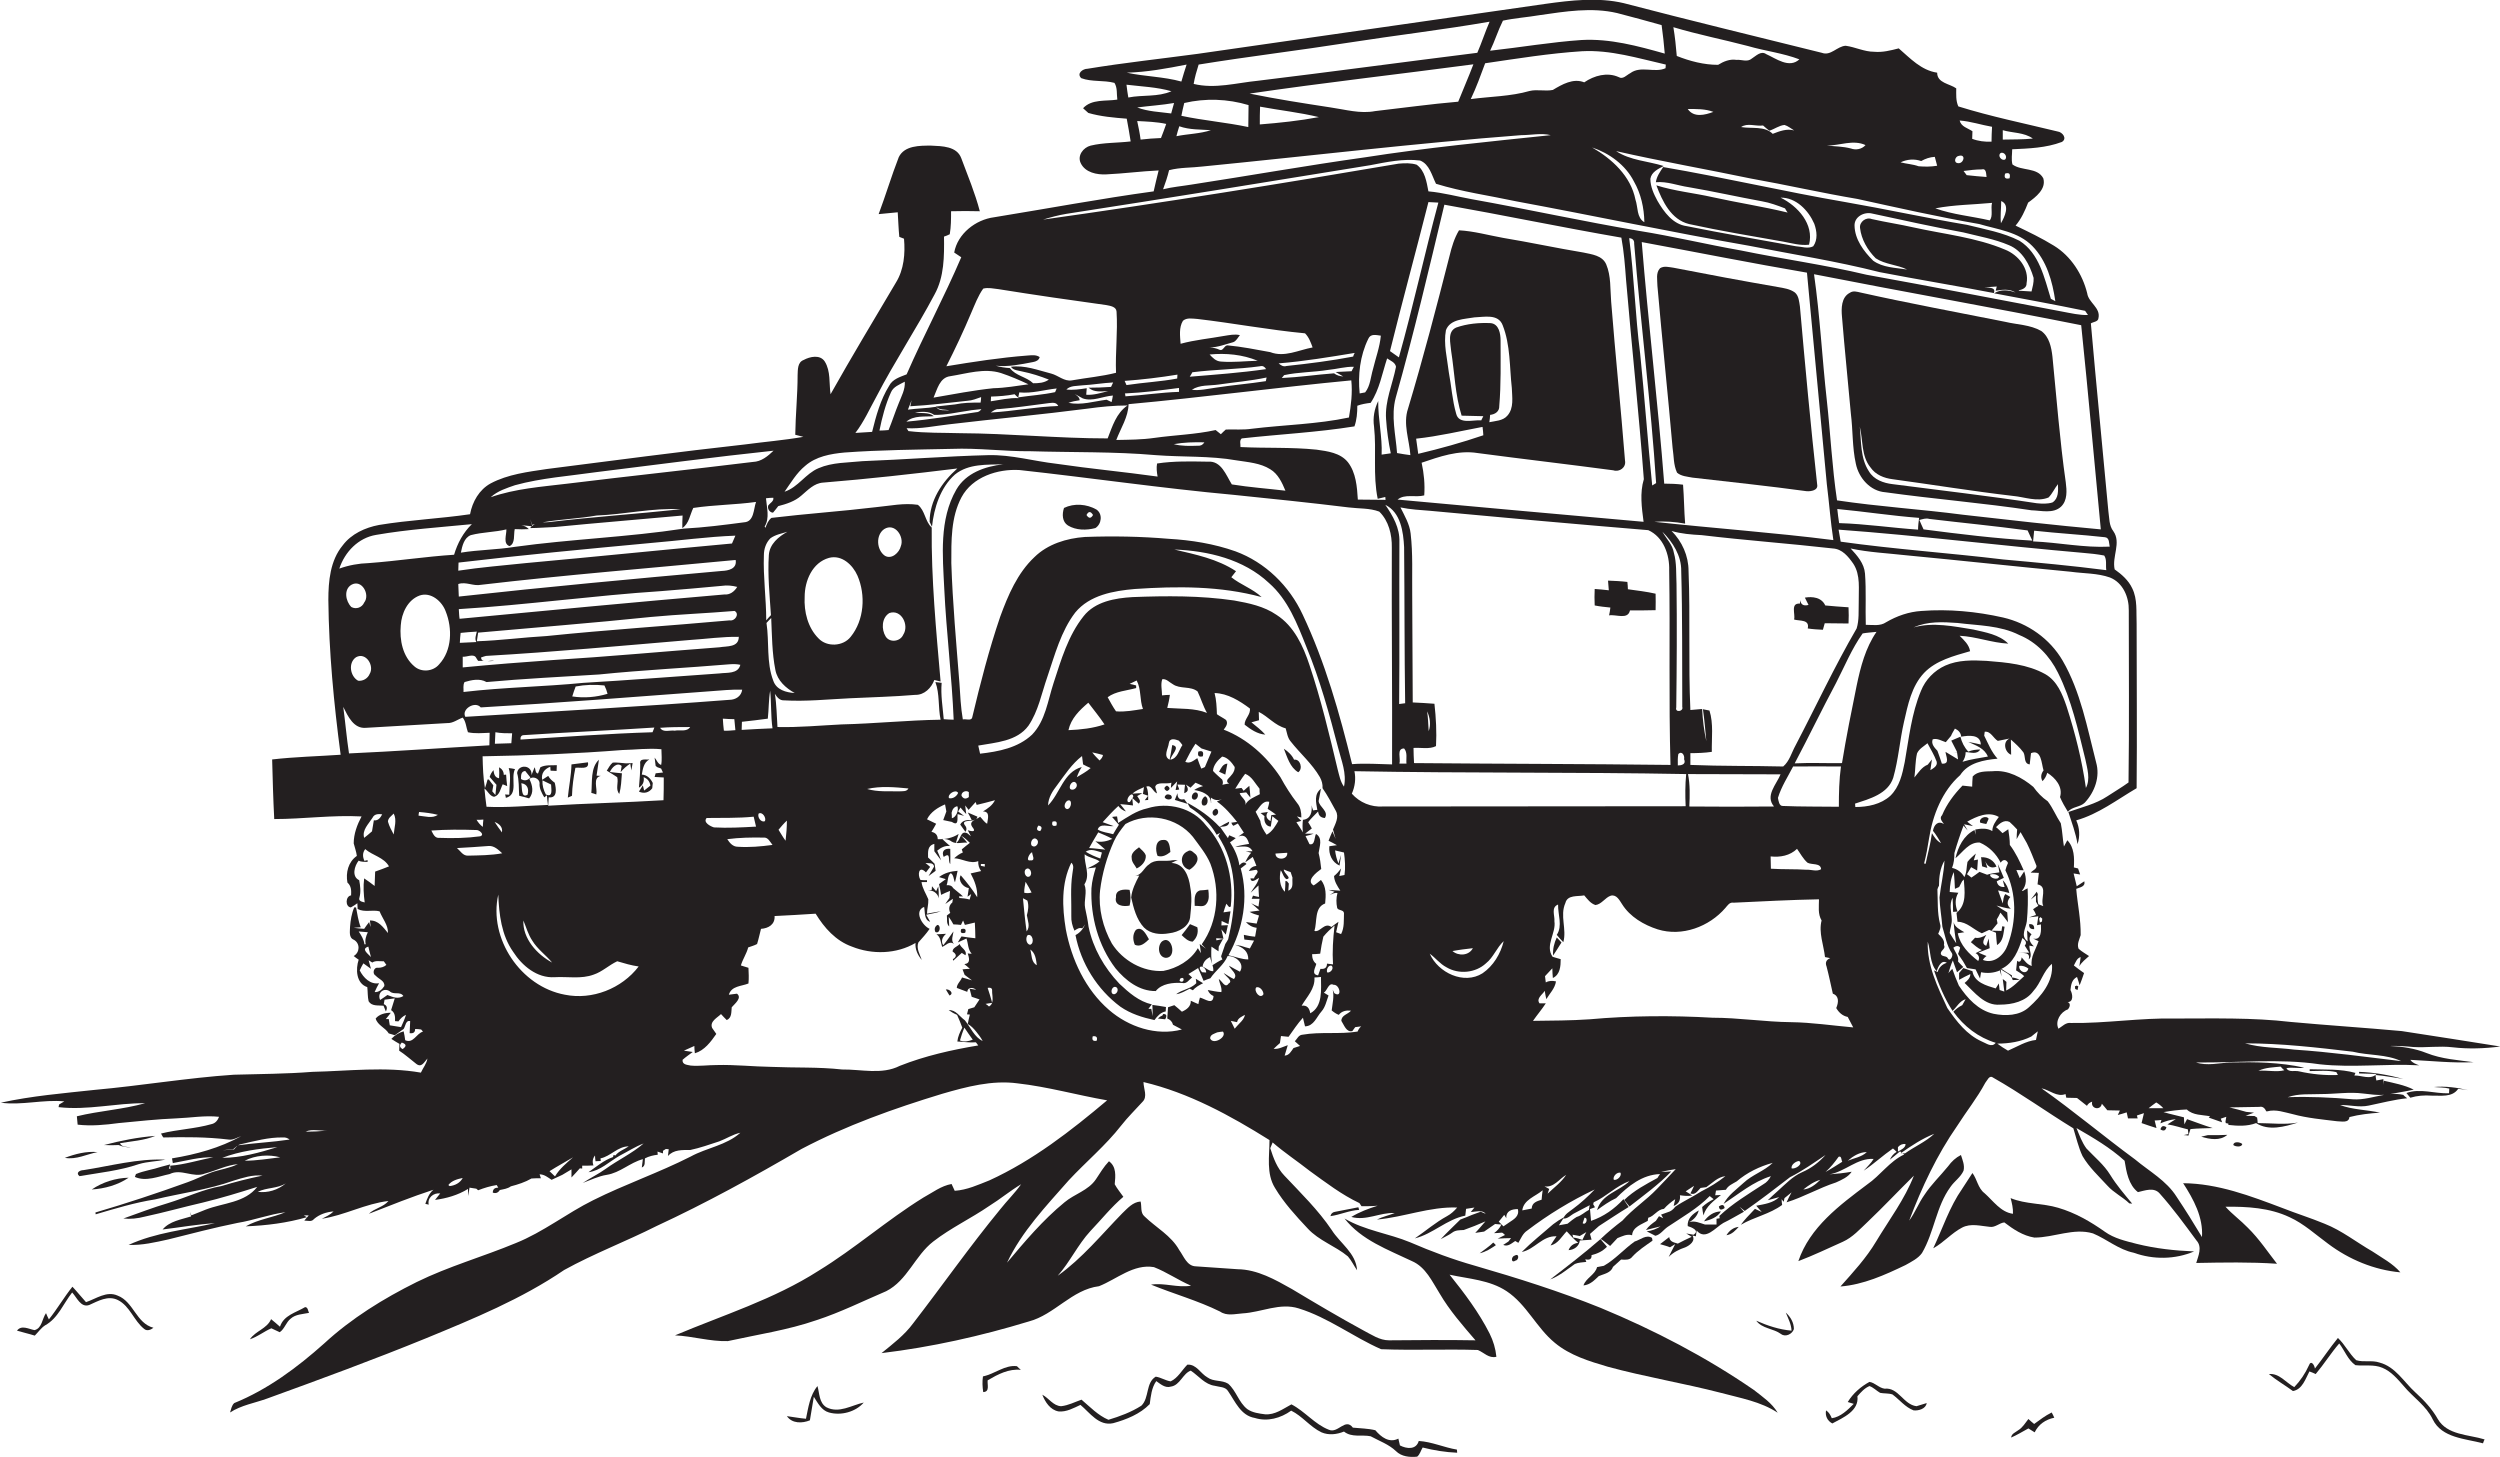 <?xml version="1.0" encoding="utf-8"?>
<!-- Generator: Adobe Illustrator 19.2.0, SVG Export Plug-In . SVG Version: 6.00 Build 0)  -->
<svg version="1.1" id="Layer_1" xmlns="http://www.w3.org/2000/svg" xmlns:xlink="http://www.w3.org/1999/xlink" x="0px" y="0px"
	 viewBox="0 0 956.3 557.4" enable-background="new 0 0 956.3 557.4" xml:space="preserve">
<g>
	<path fill="#231F20" d="M186.5,252.9c0.8,0,1.7,0,2.5-0.1C188.3,252.6,187.4,252.8,186.5,252.9z"/>
	<path fill="#231F20" d="M747.1,352.8c0-0.3-0.1-0.7-0.1-1C747,352.1,747.1,352.4,747.1,352.8z"/>
	<path fill="#231F20" d="M859.8,469.6c-2.7-2.8-5.9-5.1-8.5-8c8.3-0.1,16.9,0.4,24.5,4c5.5,2.5,10,6.7,14.8,10.2
		c8,6,17.6,10,27.6,10.9c-2.9-3.4-7-5.5-10.7-8c-6.1-3.5-11.7-8-18.3-10.6c-5.3-2.2-10.8-3.9-16.1-6c-12.2-4.6-24.7-9.4-38-9.5
		c4,6.2,7.7,13,7.2,20.6c-3.1-5.2-6.3-10.3-9.7-15.4c-3.9-6.2-10.4-9.7-15.9-14.3c-12.1-8.9-23.6-18.6-35.8-27.2
		c3.1,0.6,5.9,3.5,9.2,2.2c0.1,0.3,0.2,1.1,0.3,1.4c1.4,0,2.7,0.1,4.1,0.1c1.3,1,2.5,2,3.8,3c0.4-0.8,1.1-1.3,2-1.6
		c-0.7,2.7,3.2,3.6,3.7,0.8c0.7,0.8,1.4,1.6,2.1,2.5c1.6,0,3.2,0.1,4.8,0.1l-0.8,1.7c0.9-0.2,2.5-0.7,3.4-1c0.1,0.6,0.4,1.8,0.5,2.3
		c1.2,0,2.5,0,3.7,0l-0.3-1.1c0.7-0.2,2-0.7,2.7-0.9c-0.3,1.3-0.6,2.6-0.9,3.8c1.9,0.7,3.8,1.3,5.7,1.9c-0.2-0.7-0.5-2.1-0.7-2.9
		c0.7,0,2-0.1,2.6-0.2l-0.4,1.3c1.9-0.8,3.8-1.4,5.9-1.6c-1.1,0.7-2.2,1.3-3.2,2c2.7,0.4,5.2,1.3,7.8,1.9l0.2,1.8
		c-0.5,0.1-1.4,0.3-1.8,0.4c0.5,0,1.4,0.1,1.8,0.2c0.2-0.6,0.6-1.9,0.8-2.5c2.8-0.3,5.7-0.3,8.5-0.4c-1.5-0.5-3-0.9-4.5-1.5
		c-1.8-0.6-3.5-1.3-5.3-1.9c-0.3,0.5-0.8,1.5-1,2c-0.1-0.7-0.2-2-0.2-2.7c-2.6-0.7-5.2-1.2-7.8-2c2.9-0.5,5.9-0.9,8.9-1
		c2.4,2.3,5.9,2,8.9,2.6l-0.5,0.5c1.7,0.6,3.4,1.2,5.1,1.8l-0.5-1.4c0.5-0.2,1.6-0.5,2.1-0.7l-0.3,1.8l0.1,0.6l1,0.2l0,0.5
		c3.5,0.4,7.2,0.6,10.6-0.7c4.8,3.1,10.9,1.4,16-0.2c-5.1,0.9-10.3,0.2-15.4,0.2c0-0.5-0.1-1.6-0.2-2.1l-1-0.6
		c-0.8,0-2.5-0.1-3.4-0.1c0.8-0.3,2.4-0.9,3.2-1.2c-1-0.1-2-0.2-3-0.3c-2.1-0.6-4.3-1.2-6.4-1.7c3.8,0,7.6-0.2,11.5-0.2
		c1.3-0.3,2.1,0.6,2.6,1.7h0.4c3.3-0.9,6.6,0.4,9.8,1.1c5.5,1.5,11.2,2,16.9,2.7c1.6,0,4.5,0.8,4.7-1.6c3.8-1,7.7-1.4,11.7-1.7
		c-5.1-1.1-10.4-1.1-15.3-2.9c3.7-0.1,7.3,1,11,0.2c4.9-1,9.7-2.3,14.7-2.8c-0.4-0.3-1.2-0.9-1.5-1.3c-1.7-0.4-3.4-0.4-5-0.3
		c3-0.6,6-1,9-1.7c-3.6-1.8-7.6-2.5-11.4-3.4c-0.1,0.4-0.2,1.2-0.2,1.6c0-0.5,0-1.6,0-2.2l-2.7,0.5c-0.1-0.5-0.3-1.6-0.3-2.1
		c3.5,0.3,7,1,10.6,1.5c-5.5-1.5-11.2-2.5-16.9-2.7l0,0.6c2.2,0.1,4.4,0.1,6.7,0.2c-2.3,2.4-5.7,0.5-8.5,0.6l0.4-1
		c-5.7-1.6-11.7-1.2-17.5-1.4v0.7c3.4,0,6.8-0.4,10.2,0.4c0.2,0.3,0.5,0.9,0.6,1.1c-5,0.2-10-0.3-14.9-1.4c-1.5-0.4-4,0.5-4.8-1.2
		c2.2-0.5,4.6,0.2,6.8-0.2c-9.3-2.1-18.8-2.2-28.2-2c-4.4,0.2-8.9,1.4-13.2,0c15.8,0.2,31.7-1.6,47.3,0.7
		c12.7,1.4,25.4-0.3,38.1,0.4c-1.3-0.5-2.6-0.9-3.4-2.1c8.1,0.4,16.2,1.3,24.2,0.9c-6-0.8-12.2-1.2-18-3.5
		c-4.5-1.8-9.3-2.5-14.1-2.7c3-0.1,6.1,0.1,9.1,0.4c5,0.3,10-0.5,15,0.1c6,0.7,12.1,0.5,18.2-0.3c-12.6-2-25.2-4-37.7-5.9
		c-14.2-1.3-28.4-2.2-42.5-3.5c-14.6-1.7-29.4-1.3-44.1-1.3c-13.3-0.3-26.6,1.9-39.9,1.7c-2-0.3-3.3,1.3-4.8,2.2
		c-1.4-2.9,0.8-6.4,3.6-7.4c0.9-1,1.1-2.4-0.1-2.8c2.3,0,2-2.9,1.1-4.6c0.2-2,0.5-4,2.5-5c0.3,0.8,0.8,2.4,1,3.2
		c0.6-1.6,1.2-3.1,1.7-4.7c-1.3-0.9-2.7-1.9-3.9-2.9c0.7-1.2,1.1-2.8,2.6-3.2c-0.1,0.9-0.4,2.6-0.5,3.5c0.9-1.6,2.4-2.7,3.7-3.9
		c-1.3-0.9-2.8-1.7-4-2.8c-0.7-1.8,0.3-3.5,0.8-5.2c0.1-6-1.2-11.8-1.7-17.7c1.4-0.6,3.6-0.8,3.1-2.9c-1,0.6-1.9,1.3-2.9,1.9
		c-0.4-1.6-0.8-3.3-1.2-4.9c0.6,0.1,1.9,0.3,2.5,0.4c-0.2-0.6-0.6-1.7-0.8-2.3c-0.4-0.1-1.2-0.3-1.6-0.4c0.2-3.6,0.2-7.6-2.5-10.4
		c-0.3,0.6-1,1.8-1.3,2.4c-0.5-2.9-0.6-6-1.2-8.9c-1.8-2.7-3-5.8-5-8.4c-2.2-1.5-4-3.4-5.5-5.5c-4.3-3.6-9.8-6.6-15.6-6
		c-2.6,0.1-5.7-0.1-7.6,2c-0.1,1.3-0.2,2.6-0.2,3.9c-0.9-0.1-2.8-0.3-3.7-0.4c-3.2,3.3-6,7-7.8,11.3c-1.2,1.2,0,2.4,0.7,3.4
		c-2.3-1.4-3.8,0.3-4.2,2.6c1.2,1.4,2.1,3.1,3.1,4.7c-1.6-0.8-2.6-2.3-3.5-3.8c-0.5,4-1.6,7.8-2.4,11.7l-0.6-0.1
		c0.8-3.1,1.4-6.3,1.9-9.6c1.4-8.9,5-18.1,11.9-24.2c3.1-4.8,9.1-5.8,14.3-6.3c-2.3-2.5-3.6-5.8-5.1-8.8c0-0.4,0.2-1.2,0.2-1.5
		c2.3-0.3,3.3,2.5,5,3.5c1.1-0.2,3.4-0.7,4.5-0.9c-2.8,1.2-1.8,5.3,0.6,6.2c0-2-0.1-3.9-0.1-5.8c1.7,1.5,3.4,3,4.8,4.9
		c0.9,1.5,0,4.3,2.4,4.6c0.2-1.4,0.3-2.9,0.5-4.3c4-1.7,4,4.1,4.8,6.6c-1,1.3-1.2,2.7-0.4,4.1c0.9-0.9,1.5-2,1.8-3.2
		c3.1,1.9,6.1,5.4,4.9,9.3c0.8,1.9,1.9,3.8,3,5.6c1.7-2,4.7-1.7,6.5-3.5c3.8-4.1,5.9-9.9,4.3-15.4c-3.4-13.2-5.9-27-12.8-38.9
		c-4.9-8.4-13.3-14.3-22.8-16.5c-10.2-2.3-20.8-3.3-31.2-2.5c-4.8,0.3-9.4,1.9-13.5,4.3c-2.3,1.6-5.2,1-7.8,1
		c-0.2-6.5,0.2-13-0.3-19.6c-0.3-3.9-3-6.9-5.5-9.6c7,1.5,14.1,1.8,21.2,2.6c21,2,42,4.3,63,6.3c5,0.7,10.2,0.5,15,2.2
		c5,2,7.3,7.5,7.2,12.6c0,21.9,0.2,43.9-0.1,65.8c-2.6,1.9-5.4,3.5-8.1,5.3c-4.5,3-9.9,4.2-14.9,6c1.3,4.1,2.8,8,3.5,12.3
		c1-3,0.8-6.3-0.5-9.1c8.5-2.4,15.6-7.9,23.1-12.3c0.2-21,0-41.9,0-62.9c-0.2-4.5,0.4-9.4-1.7-13.6c-1.4-3-4-5.3-6.7-7.2
		c-1.1-4.9,2.6-10.2-0.5-14.6c-1.7-2.2-1.5-5-1.9-7.6c-2.2-24-4.6-47.9-6.7-71.9c0.9-0.6,2.8-0.6,2.9-2c0.9-4-3.8-5.9-4.3-9.5
		c-1.8-7.3-6.2-14.2-12.7-18.2c-4.7-2.9-9.7-5.3-14.7-7.7c2.2-2.6,3.6-5.7,4.8-8.8c2.9-2.1,7-5.2,5.8-9.3c-2.3-4.3-8.3-2.7-11.8-5.3
		c-0.5-1.9-0.1-3.9-0.1-5.8c6.4-0.3,12.9-0.5,19-2.8c2.2-1.3,0.2-3.8-1.6-4c-12.7-3.1-25.5-5.7-38-9.6c-1-2.2-0.8-4.6-0.8-6.9
		c-2.5-1.8-7.3-2-7.3-6c-6.1-0.9-10.3-5.5-14.7-9.3c-3.1,0.8-6.2,1.6-9.4,1.3c-3.8,0-7.2-1.8-10.9-2.3c-3.3,0.2-5.7,4-9.1,2.7
		c-25.3-6.3-50.6-12.4-75.8-19C611.3-1.1,601,0.1,591,1.5c-44.3,6.3-88.6,12.8-132.9,19.1C444,22.5,430,24,416,26.3
		c-1.8,0-4.3,1.8-2.4,3.6c4,1.5,8.5,0.7,12.7,1.8c1.2,1.9,0.8,4.3,1.1,6.4c-4.4,0.7-9.8-0.3-13.1,3.3c0.5,0.5,1.5,1.4,2,1.8
		c4.8,1.4,9.8,1.8,14.7,2.2c0.6,2.9,1,5.8,1.5,8.7c-5.1,0.6-10.3,0.4-15.3,1.6c-2.8,0.7-5.2,3.8-3.8,6.7c1.7,3.6,6.2,4.5,9.8,4.3
		c6.7-0.3,13.3-1.2,20-1.5c-0.7,2.7-1.3,5.4-1.9,8c-20.4,2.8-40.7,6.6-61,9.9c-7.1,0.9-14,6.3-15.3,13.5c0.9,0.6,1.8,1.2,2.7,1.8
		c-6.5,15.2-14.3,29.7-20.9,44.8c-2.5,1-5.4,1.8-6.7,4.4c-3.3,5.3-5,11.5-6.5,17.6c-2.1,0.1-4.3,0.3-6.4,0.4c3.3-4.3,5.5-9.3,8.1-14
		c6.9-13.3,15.2-25.8,22.2-39c3.7-6.7,3.7-14.6,3.6-22.1c0.6-0.2,1.7-0.6,2.2-0.9c0.5-2.9,0.5-5.8,0.5-8.8c3.7-0.1,7.3-0.1,11,0
		c-1.8-6.9-4.6-13.6-7.1-20.3c-1.7-4.6-7.4-4.6-11.5-4.8c-4.3,0-10.2-0.1-12.4,4.4c-2.8,7.2-5,14.6-7.7,21.8
		c2.4-0.3,4.9-0.4,7.3-0.7c0.2,3.1,0.3,6.3,0.6,9.4c0.5,0.2,1.3,0.5,1.8,0.7c0.5,5.7,0,11.8-3.1,16.8c-8.4,14.2-16.9,28.3-25,42.7
		c-0.6-4.2,0.1-8.8-2.2-12.5c-1.8-2.8-5.7-1.9-8.1-0.6c-2.4,0.9-2.2,3.8-2.3,5.8c0,7.6-0.8,15.2-0.9,22.8c0.8,0.2,2.4,0.6,3.1,0.8
		c-7.4,1.3-14.9,1.9-22.3,2.9c-25.3,2.8-50.6,6.2-75.8,9.4c-7.3,1.1-14.9,2-21.5,5.5c-4.4,2.4-7,7-7.9,11.8
		c-11.6,1.7-23.3,2.2-34.8,4.1c-5.3,1-10.6,3.4-13.9,7.8c-4.8,5.8-5.5,13.7-5.5,20.9c0.2,19.8,2.1,39.6,4.7,59.2
		c-8.7,0.6-17.5,0.8-26.2,1.8c0.2,7.6,0.4,15.2,0.8,22.8c11.1,0,22.2-1.6,33.4-1c-1.7,3.2-3,6.7-3,10.3c0.4,1.6,1,3.2,1.2,4.8
		c-3.3,2.3-4.3,6.4-3.6,10.2c1.5,1.3,1.5,3.1,1.4,4.9c-2.2,0.3-2.3,4.4-0.1,4.6c0.9-0.5,1.7-1,2.5-1.6c0,0.6,0.1,1.6,0.1,2.2
		c2.6,1.4,5.7,0.2,8.4,0.9c1.1,2.8,3.3,5.2,3.2,8.3c-1.8-2.2-3.7-4.9-6.9-4.8c0.1,0.6,0.2,1.9,0.3,2.5c-0.2-0.5-0.5-1.4-0.6-1.9
		c-0.7,0.9-1.3,1.7-1.9,2.6c-1.3-0.1-2.7-0.2-4-0.4c0.7,0,2-0.2,2.7-0.2c-1-2.5-1.3-5.1-1.8-7.6l-0.7,0c-1,2.3-1.4,4.9-1.6,7.4
		c0,1.7-0.6,4.2,1.5,5c2.4,1.4,2.3,4.8-0.1,6.2c0.5,0.4,1.4,1.1,1.9,1.4c-1.2,3.6-1,9.1,3.3,10.5c0.2,1.8,0.1,3.7,0.5,5.4
		c1.2,2,3.7,1.5,5.7,1.7c0.3,0.7,0.6,1.5,0.9,2.2c0.7-1.4,0.4-2.3-0.8-2.8l0.3-1.7c1-0.1,2.9-0.4,3.9-0.5c-0.5,1.5-0.9,3-1.4,4.5
		c1.5,0.9,1.6,2.6,1.5,4.2l1.3,0.1c0.8-1.1,1.7-2,2.9-2.5c-0.5,1.6-1.2,3.2-1.9,4.7c-1.4-0.2-2.9-0.5-4.3-0.7
		c-0.1-0.6-0.3-1.8-0.4-2.4c-0.3,0-0.8,0-1.1,0c0.5-0.6,1.4-1.8,1.9-2.4c-2.1,0-4.4,0.5-5.8,2.2c0.7,2.6,3.7,3.5,5,5.7
		c0.6,0.2,1.8,0.5,2.3,0.7c1.1-0.8,2.3-1.6,3.4-2.4c0.7-1,0.8-3.5,2.5-3c0,1.5-0.2,3-0.2,4.6c1.4,0.2,2.1-0.3,2.1-1.6
		c0.6,0,1.7,0.1,2.3,0.2c0.2,0.2,0.5,0.6,0.7,0.8c-2.6,0.8-3.7,4.7-6.8,3.3c-0.1-0.9-0.4-2.6-0.6-3.4c-1.8,0.5-3.4,1.5-4.7,2.9
		c0.8,0.5,2.3,1.5,3.1,1.9c0,0.7-0.1,2-0.1,2.6c2.3,1.5,4.4,3.4,6.6,5.1c2,1.5,3-0.8,4.2-2.1c-0.3,2-1.7,3.6-2.5,5.4
		c-13.7-2.4-27.7-0.6-41.5-0.3c-10,0.8-20,0.8-30.1,1.1c-17.8,1.2-35.4,4.2-53.2,5.8c-12,1.3-24.1,2.3-35.9,4.9
		c8.1,1.1,16.2-1.3,24.3-0.5c-0.5,0.3-1.5,0.9-2,1.2l-0.2,1c11.1,1.3,22-1.6,33.1-1.5c-8.5,2.4-17.5,2.9-26.1,5
		c0.1,0.8,0.2,2.4,0.3,3.2c5.2,0.6,10.5,0.1,15.7-0.6c7.3-0.7,14.7-1.5,22-1.8c5.5-0.2,10.9-1.2,16.4-0.6c-0.5,1.3-1.4,2.5-2.9,2.8
		c-6.3,1.8-12.9,2-19.3,3.6c0.2,0.4,0.6,1.2,0.9,1.5c8.3-0.2,16.6-0.2,24.9,0.8c1.8,0.3,3.3-0.8,4.9-1.3c-8.2,4.5-17.3,7-26.5,8.5
		c0.1,0.5,0.2,1.4,0.3,1.8c5.2-0.9,10.3-2.4,15.5-2.2c-5.5,1-10.9,2.8-16.5,3.2l0.1,1.2l-0.6-0.1l0.5-1.6c-0.8,0.2-2.6,0.7-3.4,0.9
		c-3.2,1.1-6.6,1.5-9.7,2.8c-0.1,0.3-0.3,0.8-0.4,1.1c4.2,1.9,9-0.2,13.3-1.1c4.4-2.2,9,1.6,13.5-0.2c4.2-1.1,8.2-3.2,12.6-3.6
		c-3.2,1.6-6.8,2-10.2,3.2c-3,1.1-5.9,2.6-9,3.7c-11.6,4.2-23.4,8.1-35.3,11.6l0.1,0.7c7.5-2.2,15-4.5,22.7-5.7
		c10-2.4,20.3-3.7,30.1-7.2c3.6-1.1,7.2-2.3,11-1.9c-5.3,1.1-10.5,2.4-15.7,4c-7,1.2-13.5,4.4-20.4,6.5c-5.8,1.7-11.4,3.9-17.1,5.9
		c2.7,0.3,5.4,0,8.1-0.7c7.5-1.6,14.9-3.7,22.3-5.4c7-1.7,13.9-3.8,20.8-6c-4.7,6.1-13,6.1-19.7,8.7c-1.8,0.7-3.7,1.5-5.5,2.2
		c-0.1-0.3-0.4-1-0.5-1.3c0.1,0.4,0.3,1.3,0.4,1.7c-3.8,1.2-8.2,1.8-10.9,5c6.7-0.8,13.3-2,20-2.4c-11.1,2.5-22.6,3.5-33,8.3
		c5.2,0.2,10.2-1,15.2-2.1c8.8-2.2,17.5-4.5,26.4-6.3c6.2-1,12.2-3.3,18.4-4.1c-5,2.1-10.5,2.7-15.2,5.4c7.9-0.3,15.8-1.3,23.4-3.5
		l-1.2-0.7c0.5,0,1.5,0,1.9,0c-0.4,0.5-1.3,1.5-1.7,2c1.3,0,2.8,0.6,3.7-0.6c2.1-1.8,4.8-2.7,7.5-2.9c-1.3,1.3-2.9,2-4.5,2.8
		c8.7-1.3,16.7-5.8,25.5-6.8c-2,2.4-5.4,2.8-7.5,4.9c8.2-3.2,16.4-6.5,24.7-9.2c-1.7,1.4-2.4,3.4-3.1,5.4l1.3,0.3
		c-0.6-2.6,1.8-4.6,4.4-4.3c-0.5,0.6-1.5,1.9-2,2.5c4.4-0.6,8.7-1.8,12.6-4.2l0.1,2.7c0.2-1.1,0.3-2.1,0.5-3.2
		c0.6,0.1,1.9,0.3,2.6,0.4l0.7,0.6c2.3-0.9,4.6-1.6,7.1-2l0.6,1c-1.4,0-2.1,0.6-2.1,1.9c1.1,0.4,2,0.1,2.7-1c1.4-0.3,3-0.5,4.2-1.4
		c2.7-0.7,5.5-1.6,7.9-3c1.2-0.1,2.4-0.1,3.6-0.1l-0.5-1.5c1.8,0,3.2,1.2,4.6,2.1c1.4-0.6,2.7-1.3,4.1-1.9c1.2-0.7,2.4-1.4,3.5-2.1
		c0,0.8,0,2.3,0,3.1c1.1-1.2,2.2-2.3,3.2-3.5l0.9,0.1l0-1.1c1.4,0,2.9,0,4.3-0.1c-0.5-1.4-0.3-2.7,0.6-3.8c0,0.5,0.1,1.7,0.2,2.2
		l2-0.1l-0.1-1c3.9-0.8,6.6-4.6,10.8-4.6c-1.7,1.2-3.8,1.8-5.1,3.5l-0.7-0.2l-0.2,0.8c-3.5,1.2-6.4,3.7-9.4,5.8
		c4.6-0.6,8-4.1,11.9-6.3c3.1-1.6,6-3.5,9.2-4.7c-4.4,3.8-9.8,6.3-14.5,9.7c-2.8,2-5.9,3.5-8.8,5.4c3-1.1,6-2.6,9.2-3.1
		c5.1-0.8,8.9-4.7,13.8-6c-0.1,0.8-0.3,2.4-0.4,3.2c1.5-0.6,1-2.2,1.2-3.5c1.5-0.8,3.2-1.2,4.9-1.4l-0.1-1.2
		c0.5,0.2,1.6,0.5,2.1,0.7l0-1c0.3-0.2,0.8-0.5,1.1-0.7l1.1,0.1c-0.1,0.6-0.2,1.9-0.3,2.6c2.2-2.5,5.5-2.3,8.5-2.3
		c3.8-0.8,7.4-2.1,11.1-3.3c2.7-1,5.2-2.7,8.1-3.3c-5.3,4.8-12.8,5.7-19,9.1c-12.2,6.2-25.1,10.6-37.3,16.7
		c-10.1,5-19.1,12.2-29.6,16.4c-12.5,5.2-25.7,8.9-37.9,14.9c-12.7,6.3-25,13.9-35.4,23.5c-10.3,9.2-21.6,17.6-34.4,22.8
		c-1,0.9-1.2,2.4-1.6,3.6c4.3-2.8,9.4-3.6,14.1-5.3c20.4-7.4,40.8-14.9,60.9-23.1c18.2-7.5,36.5-15,52.8-26.1
		c11.4-6.3,23.6-10.9,35.3-16.8c19-8.8,37.3-18.9,55.5-29.5c17.1-9,35.4-15.5,53.8-21.1c9.3-2.7,19.1-5.3,28.8-4
		c11.6,1.3,22.8,4.5,34.3,6.5c-13.9,11.7-28.4,23-45,30.6c-4.3,1.7-8.6,3.7-13.3,4c-0.3-0.7-0.9-2-1.2-2.6c-4,0.7-7.3,3.3-10.8,5.2
		c-13.9,8.6-26.2,19.5-40.1,28c-17,10.9-36.4,16.9-54.9,24.7c6.8,0.3,13.4,2.4,20.2,2.2c11.3-2.5,22.9-4.2,33.9-8
		c9.2-3,17.8-7.3,26.7-11.1c8.1-4.1,11-13.6,18-19c6.7-5.2,14.4-8.8,21.4-13.6c4.2-2.6,8-5.8,12.2-8.3c-2.4,3.4-5.4,6.3-8,9.6
		c-11.6,14.1-22.1,29.1-33.3,43.6c-3.3,4.5-7.8,7.9-12.1,11.4c19.1-2.3,37.9-6.5,56.3-12.1c9.9-2.6,16.5-12.2,26.9-13.5
		c6.8-2.7,13.2-8.6,21-7.3c4.9,1.9,9.3,5,14.2,7.1c-5.1,0.9-10.2-1.2-15.3-0.4c8.8,3.6,17.9,6.1,26.4,10.3c2.6,1.8,5.7,0.9,8.6,0.7
		c7.2-0.4,14.3-4.2,21.5-1.9c11.3,3.5,20.8,10.9,31.5,15.6c12.3,0.5,24.7-0.1,37,0.3c2.4,1,4.2,3.3,7.1,2.6
		c-0.3-3.1-1.2-6.1-2.6-8.9c-4.1-8.1-9.6-15.4-15.3-22.5c7.3,1.6,15.3,2,21.8,6.3c7.7,5.1,11.4,14,18.5,19.8
		c5.8,4.8,13.1,7,20.2,9.1c14.3,3.9,29,6.3,43.3,10c7.4,2,15.2,3.3,21.7,7.6c-2.2-3.7-5.8-6.1-9.1-8.7
		c-18.3-12.6-38.1-22.9-58.6-31.4c-15.6-6.3-31.8-11.4-48-16.1c-8.5-2.4-16.8-5.5-24.9-9c-8.2-3.4-17.3-4.5-25.1-9.1
		c6.5,8.3,16.6,11.9,25.8,16.3c5.3,2.3,7.7,7.8,10.6,12.4c3.8,6.5,8.8,12.2,13.7,17.9c-11-0.2-22.1-0.1-33.1,0
		c-3.6,0-6.7-2.2-9.8-3.8c-9.2-5-18.3-10.4-27.3-15.8c-6.4-3.6-13.2-7.5-20.8-7.6c-5.3-0.3-10.7-0.8-16-1.1
		c-3.4-0.1-4.6-3.9-6.3-6.2c-3.1-5.6-8.9-8.6-13.3-12.9c-1.7-1.4-1-3.9-1.5-5.7c-3,0.2-5,2.6-7,4.5c-8,8.2-15.3,17.2-24.7,23.9
		c4.7-5.3,7.7-11.9,12.5-17.1c4.2-4.4,8-9.2,12.6-13.1c-1.1-1.6-2.4-3.1-3.3-4.8c0.3-3.2,0.7-6.7-2.2-8.8c-2,2.1-3.4,4.5-5,6.9
		c-2.9,4.3-8.2,5.6-12,8.8c-8.3,6.8-15.2,15-22,23.1c5.7-12,14.9-21.6,23.6-31.5c6.6-7.1,14.1-13.3,20.1-21c2.5-3.2,5.4-6,8.1-9
		c2.1-2,0.4-5.1,0.4-7.6c17.3,4.1,33.2,12.8,48.2,22.2c0,6.1-1.3,12.8,2.1,18.3c3.4,5.7,8,10.7,12.5,15.5
		c4.3,4.7,10.6,6.7,15.4,10.7c1.4,1.6,2.3,3.6,3.5,5.3c-0.4-6.6-6.5-10.3-9.7-15.4c-5.2-7.7-11.8-14.1-18.1-20.8
		c-2.8-2.9-4.2-6.7-5.4-10.5c0.3-0.7,0.6-1.5,0.9-2.2c4.5,3.9,9.5,7.2,14.2,10.9c6.1,4.4,12.2,9.1,19,12.3c0.2,0.3,0.6,0.9,0.8,1.2
		c2,0,4.1,0,6.2-0.2c-3.5,1.1-7,2.4-10.1,4.3c5.7,1.6,11-1.8,16.6-1.5c-2.2,0.9-4.7,1.4-6.8,2.5c10.3-0.9,20.2-5,30.7-4.6
		c-1.1,1.3-2.4,2.5-3.9,3.3c-4.4,2.4-8.2,5.7-12.3,8.5c6.9-1.7,12.2-7.3,19.3-8.7c0.1-0.6,0.2-1.9,0.3-2.6c1.1-0.2,2.1-0.3,3.2-0.5
		l-1.4,1.7c1.8,0,4.3-1,5.7,0.7c-0.5-0.2-1.4-0.6-1.9-0.8c-1.1,0.4-2.2,0.8-3.3,1.2c-1.5,0.7-3,1.2-4.5,1.8
		c-2.5,2.5-5.1,4.9-7.5,7.5c1-0.5,1.9-1,2.8-1.5c0.4-0.2,1.2-0.7,1.6-1c1.3-1,2.8-0.9,4.4-1c2.8-1,5.6-2.1,8.3-3.3
		c-1.3,1.4-2.5,3-3.9,4.4c1.1-0.2,2.2-0.3,3.4-0.5c1.4-1,2.8-1.9,4.2-2.9l2.4,0.2c-0.6,1.4-1.6,2.4-2.8,3.3c0.7,0,2.2-0.1,2.9-0.2
		l0.4,0.1l0.9,0.8c-0.7,0.4-2.1,1-2.8,1.4c1.7-0.1,3.4-0.2,5.1-0.2l-1,1.3c-0.5,0.3-1.5,1-2,1.3c1.8,0.8,3.2-0.6,4.6-1.5
		c0.3,0.2,0.9,0.5,1.2,0.7c1-1.7,1.7-3.6,3.4-4.7c8-6.1,16.7-11.4,25.8-15.7c-2.6,2.7-5.3,5.2-8.3,7.4c-1.4,1.1-3.1,2-3.7,3.7
		c1.7,0.2,2.9-1.4,4.4-2.1c1.9-1,3.8-2,5.7-3c-0.1,0.4-0.3,1.3-0.3,1.8c-1.6,0.8-2.9,2.2-4.7,2.7c-1.3,0.8-2.4,1.7-3.5,2.6
		c-1.1,0.2-2.2,0.4-3.3,0.6c0.5-0.8,1.5-2.3,2-3.1c-1.5,0.8-2.9,1.7-4.2,2.7c-4,3.5-8.2,6.8-12,10.6c5-1,7.9-6.3,13.3-6
		c-0.6,0.9-1.8,2.6-2.3,3.5c2.9-0.6,4.3-3.5,6.2-5.4c1.4,1.5,2.8,3.1,4.4,4.4c-1.8,0.2-3.1,1.2-3.7,2.8c2.1-0.1,4.1-1.5,4.3-3.7
		c1.5-0.1,3-0.2,4.5-0.3c-0.2-0.7-0.4-1.5-0.6-2.2c1.1-1,2.3-2,3.4-3l0.6-0.4c3.6-2.3,7.1-4.7,10.8-6.9c-0.5-0.7-1.5-2.2-2-3
		c-3.4,3.7-7.6,6.7-12.4,8.3c-0.1-1.1-0.3-3.4-0.4-4.5c0.5-0.2,1.4-0.5,1.9-0.7c-0.2-0.3-0.5-0.9-0.7-1.2c0.1-0.2,0.2-0.5,0.2-0.7
		c4.9-2.2,8.6-6.3,13.7-8.1c-4,3.9-10.7,5-12.4,11.1c2.3-1.7,4.7-3.4,7.3-4.6c4.6-4.6,10-9,16.8-9.2c-0.3,0.4-0.8,1.1-1,1.5
		c-4.4,2.4-9,4.8-12.7,8.4c0.5,0.6,1.5,1.9,2,2.5c5.5-4.3,11.2-8.4,16-13.4l-3.9,0.2c1.9-0.5,3.8-0.8,5.6-1.1
		c-2.4,2.6-4.8,5.1-7.2,7.6c-4.1,4.3-9.2,7.6-13.2,12.1c-2.9,2.2-5.7,4.5-8.3,7c1.3,0.8,2.4,1.8,3.6,2.7c0.9-1,1.9-2,2.8-3
		c1.8-0.7,3.6-1.7,5.6-1.1c0.2-3.2,3.8-4.2,6-5.5c0-0.3,0.1-0.9,0.2-1.2c2.3-0.6,3.5-3.2,6-3.4c1.2-1.4,2.7-2.6,4.3-3.7l-0.6,2.6
		c1.8-0.7,2.7-2.1,2.4-4.1c1.5,0.2,3.1,0.4,4.7,0.1c-0.6-0.4-1.8-1.2-2.5-1.6c1.1-0.7,2.1-1.4,3.2-2.1c-0.3,0.7-1,2.2-1.4,2.9
		c1.8,0.8,2.8-1,3.9-2.1c0.6-0.1,1.6-0.2,2.2-0.3c2.3-1.6,4.4-3.9,7.3-4.2c-2.9,2.3-6,4.2-9.2,5.8c-3.2,2.1-6.8,3.7-10,5.9
		c-0.7,1-1.7,1.8-2.9,2.1c-0.6,0.2-1.9,0.7-2.5,0.9l0.8,1.4l-1.6-0.8c-0.3,0.4-0.9,1.3-1.2,1.8c-1.4,1-2.8,2-3.8,3.5
		c1.8-0.5,3.7-0.9,5.6-1.4c-1.6,1-3.4,1.7-5.3,1.9c1.1,0.6,2.2,1.1,3.3,1.7c1.9-0.4,3.1-2.3,4.7-3.4c5.5-3.7,11.4-7,16.1-11.8
		c0.5,0.4,1,0.8,1.5,1.2c-1.6,0.8-3.1,1.8-4.4,3c0.1,0.8,0.3,2.4,0.5,3.2c1-3.5,4-5.6,6.7-7.8l-2.2,0.1c0.1-0.4,0.2-1.3,0.3-1.8
		c1.3-0.1,2.6-0.2,3.8-0.3c0.8-1.6,2.6-2.3,4.1-3.2c4-3.4,8.7-5.7,13.8-7.1c-3.3,3.2-7.8,4.5-11.2,7.7c-2.7,2.5-5.9,4.7-7.6,8
		c5.8-3.8,11.3-8.5,18.1-10.6c-0.7,1.3-1.6,2.4-2.9,3.1c-5.8,3.8-11.7,7.3-16.8,12.1l0.1,0.9c-0.3,0-0.9,0.2-1.2,0.2
		c0,0.6,0,1.7,0,2.2c-1.5,0-3,0-4.4,0c-2-0.6-4-1.6-6.1-0.9c1.9-1,3.2-2.5,3.7-4.5c-2.3,1.3-4.5,3.2-4.2,6c1.3,0.4,4.8,1.7,2.2,3.3
		c-0.7-0.1-2.1-0.4-2.8-0.5c0.5,0.3,1.6,1,2.1,1.3c-1.8,0.8-3.6,1.7-5.3,2.6c-1.5-0.5-3-0.6-3.3-2.5c-1.2,0.9-2.3,1.8-3.5,2.7
		c1.3,0.4,2.6,0.7,3.8,1.2c0.6-0.4,1.3-0.8,2-1.2c-0.6,1.2-1.9,3.6-2.5,4.9c1.8-1.8,4-2.9,6.4-3.7c1.6-0.7,4-2.4,2.7-4.5l1.3,0.3
		c0.1-0.6,0.2-1.7,0.3-2.2c3.4,4,7.2-1.2,10.2-2.9c2.7-1.3,5.3-2.9,7.9-4.3c-0.4-0.5-1.3-1.4-1.7-1.9c0.5,0.4,1.5,1.2,2,1.6
		c5.9-4.1,11.6-8.5,17.3-12.9c4.8-2.4,9.1-5.5,13.6-8.5c-2.5,2.8-5.5,5.1-9,6.6c-3.6,1.6-6.3,4.5-9.2,7.1c-1.3,1.2-2.7,2.4-3.9,3.6
		c1.5-0.4,3-0.8,4.4-1.2c-2.4,2.3-5.7,2.7-8.8,3.3c0.5,0.6,1.5,1.8,2.1,2.4c-0.9-0.4-1.7-0.8-2.6-1.2c-1,1.1-2.1,2.2-3.1,3.3
		c-0.8,0.9-1.6,1.8-2.3,2.8c5.1-3,11.1-4.1,15.8-7.6c-0.1-0.5-0.2-1.7-0.2-2.2l0.8,1l0.3-1.4c0.9-0.7,1.8-1.5,2.7-2.2
		c-0.5,0.9-1.5,2.8-1.9,3.8c6.5-2,12.4-5.5,18.9-7.6c2.2-1,4.6-2,6-4.1c-2.8,0.5-5.7,0.8-8.5,1c6-1,10.6-6.3,16.9-5.9
		c-1,1.7-2.5,3-3.8,4.5c3.9-2.6,7.3-5.8,11.2-8.5c0.5,0.4,0.9,0.8,1.4,1.3c-1.2,0.7-2,1.7-2.6,3c1.3-1,2.6-2.1,3.9-3.2
		c0.5,0.4,1.1,0.8,1.6,1.2c-5.6,2.6-9.1,8-14.2,11.5c-10.5,7.9-21.9,16.3-26.3,29.3c5.8-2.2,11.4-4.9,17-7.4
		c3.8-1.7,6.6-4.9,9.6-7.7c6-5.7,11.7-11.8,17.6-17.6c-3.5,9-9.4,16.8-14.4,25.1c-3.8,6.4-8.8,11.8-13.7,17.3
		c8.8-0.7,17-4.4,24.9-8.2c2.3-1.3,4.8-2.5,6.3-4.6c4.7-8,5.4-17.8,10.9-25.3c1.5-2.2,3.9-3.7,5-6.2c0.5-2.1-0.4-4.1-1-6
		c-2,1-3.6,2.5-4.9,4.3c-3,3.7-6.5,7-9.1,11c-2.2,3.1-3.5,6.7-5.8,9.8c4.8-12.7,10.6-25.1,18.4-36.3c3.5-5.5,7.6-10.6,10.7-16.4
		c0.8-0.9,1.5-3.1,3-2c10.6,6,20.4,13.1,30.7,19.4c1.1,3.5,1.9,7.2,3.5,10.6c2.5,4.3,6.2,7.7,9.5,11.3c2.4,2.7,5.8,4.3,8.4,6.8
		c0.3,0,0.8,0.1,1.1,0.1c-3-3.6-6-7.1-8.4-11c-2.4-3.9-6-6.8-9.1-10.1c-1.7-2.3-2.7-5.1-3.8-7.8c6.4,3.7,12.9,7.5,18.4,12.5
		c0.7,4.3,1.5,9.2,5.1,12c2.7-0.6,6.1-2,8.3,0.5c5.1,5.7,9.6,11.9,14.1,18c2.3,2.5,0.7,5.9-0.1,8.6c10.3-0.2,20.6-0.4,30.9,0.3
		C867.6,479.1,864.2,473.9,859.8,469.6z M888,418.5c5.3,0,10.7-0.9,16-0.2c2.7,0.3,5.3,0.7,8,0.5c-4,0.7-7.9,2-12,1.7
		c-8.3-0.7-16.6-1.1-24.9-0.8C879.3,418.2,883.8,418.7,888,418.5z M872.4,408c0.3,0.4,1,1.1,1.4,1.4c-3,0.8-6.6-0.1-9.9,0.2
		C866.6,408.3,869.6,408.3,872.4,408z M900,402.3c6.1,1.5,12.8,0.9,18.5,3.6c-13.6-1.6-27.2-3.5-40.9-4.4
		c-6.2-0.8-12.7-0.6-18.8-2.4C872.6,399.1,886.4,400.7,900,402.3z M824.8,421.7c1,0.6,1.9,1.3,2.7,2.2c-1.9,0-3.7,0-5.6,0
		C822.8,423.2,823.8,422.4,824.8,421.7z M154,401.3c-1.2-0.7-1.3-1.5-0.3-2.5C155.5,399.4,155.6,400.2,154,401.3z M85,442.9
		c6.8-2.6,14-3.5,21.1-4.1C99.2,440.9,92.2,442.9,85,442.9z M93.6,444c4.1-2.1,9.2-2.5,13.6-1.3C102.8,443.2,98.2,444,93.6,444z
		 M98.6,455.9c3.4-1.7,7.4-1.2,10.7-3.2C106.3,455.2,102.4,456.4,98.6,455.9z M91,438.1c-0.4,0.4-1.2,1.2-1.5,1.6
		c-1.4,0.1-2.9,0.2-4.3,0.3c1.3-0.2,2.6-0.3,4-0.4c0.9-0.7,1.7-1.7,2.9-1.9c5.3-1.2,10.6-2.7,16.1-2.6c0.9-0.1,1.8,0.2,2.6,0.8
		C104.2,436.9,97.5,437.2,91,438.1z M116.9,432.9c2.6-1.3,5.6,0,8.3-0.6C122.5,432.9,119.7,432.8,116.9,432.9z M605.3,474.3
		c-1.1-0.4-2.3-0.8-3.5-0.9l-0.3-1.1c0.7,0.1,2.1,0.4,2.8,0.5c0.8-0.5,1.6-1,2.5-1.5C606.2,472.3,605.8,473.3,605.3,474.3z
		 M605.4,467.9c0.2-0.5,0.5-1.6,0.7-2.1C607.7,465.8,606.7,468.9,605.4,467.9z M689.8,455c1.9-1.5,4-3,6.5-3.7
		C694.5,453.1,692.4,454.8,689.8,455z M768.7,314.4c1,0.9,2,1.9,2.9,2.9c-0.1,1.2-0.2,2.5-0.2,3.7c0.5-0.9,1-1.8,1.5-2.7
		c0.8,1.4,1.6,2.8,2.4,4.2c1.4,2.8,2.5,5.7,3.7,8.7c0.1,1.3-1.5,1.7-2.2,2.6c0.8,0,2.3,0.1,3.1,0.1c-0.2,1.5-0.3,2.9-0.5,4.4
		c4.1,0.8,0.9,5.6,2.2,8.3c-0.5-0.2-1.4-0.5-1.9-0.7c-0.3-1.3-0.4-2.6-0.2-3.9c-0.1-0.2-0.3-0.7-0.4-0.9c-0.7,1-1.5,2-2.3,3l2-1.6
		l0,2.4l0.9,1.6c-0.7,0.4-1.3,0.8-2,1.3c0.5,0.7,0.9,1.4,1.1,2.2c-0.9,0.3-1.8,0.6-2.6,0.9c0.9-0.1,2.7-0.3,3.5-0.4
		c-0.1,0.8-0.4,2.5-0.5,3.4l1.5-0.3c0.1,2.1,0.3,6.3-3,5.4c0.5,0.3,1.6,0.8,2.1,1c-1,3.1-3.2,6.1-2.6,9.5c-1.8-0.5-2.7-2-3.9-3.3
		c0,1.1-0.7,2.3-1.7,1.3c-0.1,1.2-0.3,2.4-0.4,3.7c1.1,0.7,2.2,1.3,3.1,2.2c-2.2,1.9-4.2,4.2-6.9,5.5c0-0.8,0.1-2.5,0.1-3.3
		c-0.4-0.3-1-0.9-1.4-1.1c0.2,1.6,0.4,3.2,0.6,4.8l-1.8-0.6c-0.1-0.6-0.2-1.9-0.3-2.5c-0.3,0.5-0.9,1.4-1.2,1.9
		c-3.6-1.1-8.2-2.3-8.9-6.6c-1.2-0.4-2.3-0.8-3.5-1.2c-0.4,0.5-1.2,1.4-1.6,1.9l0,2.6c1.4-0.8,2.8-1.5,4.3-2.2
		c0,1.5-1.1,2.5-2.2,3.4c3.8,3.6,7.7,8.8,13.5,8.3c4.7,0,9.9-1.2,12.8-5.2c2.9-3.1,3.8-7.7,7.1-10.4c0.7,6.7-4.1,12.4-8.8,16.6
		c-3.6,3.3-9,3.4-13.5,2.5c-5.9-1.3-10.1-6-13.3-10.8c-0.9-2.1-1.8-4.3-2.5-6.4c-0.4,0.4-1.2,1.2-1.5,1.7c0.5-1.7,1-3.4,1.7-4.9
		c0.4,1.1,1.2,3.4,1.6,4.5c0.8-0.7,1.6-1.3,2.4-2c-0.5-0.5-1.5-1.5-2-2.1c0.4-2-1.1-3.5-1.8-5.3c0.8-0.6,1.9-1,2.6,0
		c-0.2,0.8-0.5,1.6-0.8,2.4c0.6,0.9,1.3,1.9,1.9,2.8c0.5,0.9,1,1.7,1.5,2.6c1.1,0.2,2.2,0.3,3.3,0.5c0.4,0.9,1.3,2.6,1.7,3.5
		l0.4-2.4c2.4,0.5,4.9,0.3,7.2-0.7c0.2,0.8,0.4,1.5,0.6,2.3l-0.3-2.8c1.5,1.3,4.1,1.9,4.6,4.2c0.7,0,2-0.1,2.7-0.1
		c-1-0.5-1.9-0.8-3-0.9l0-0.8c-1.4-0.8-2.7-1.6-4-2.5c4.6-2.1,6.6-7.3,8-11.8c1,0.8,2,1.7,0.9,2.9c0.4,0.7,1.3,2,1.7,2.7
		c-1,0-3,0.1-4,0.1c1.9,0.1,4.6-0.4,3.8,2.5c1.7-1.3,0.1-3.5,0.3-5.3c0.4,0.1,1.2,0.3,1.7,0.3c-1.3-1.2-2.5-3-0.9-4.6
		c-0.4-0.4-1.3-1.1-1.7-1.5c0,1.1,0.2,3.2,0.2,4.2c-2.9-2.1-0.6-5.1-0.3-7.7c0.4-4.2,0.5-8.4,0.3-12.6c-0.5,0.2-1.4,0.7-1.8,1
		l-0.4,0c1.9-2.2,1.8-4.8,0.9-7.5c-0.6,0.9-1.1,1.7-1.7,2.6c-0.4-1-0.9-2.1-1.3-3.1c0.7,0,2.1,0.1,2.8,0.1c-1.5-3.4-3.1-6.8-5.3-9.7
		c0-2-0.3-4-0.6-6c-0.5,0.4-1.7,1.1-2.2,1.5c-0.7-0.7-1.3-1.3-2-1.9l-0.5-0.4C764.8,315.1,766.6,313.4,768.7,314.4z M781.2,351.4
		l-0.1,1.1l-0.8,0.4c-0.1-0.4-0.2-1.1-0.3-1.5l0.5-0.6L781.2,351.4z M775.9,370.5c-0.7,2.6-3.8,1.1-3.5-1
		C773.5,369.2,775,369.8,775.9,370.5z M748.8,352.6c3.6,0,6.1,3,9.3,4.4c0.9-0.4,1.8-0.8,2.8-1.3c0.9,0.4,1.7,0.7,2.6,1.1
		c0.1,1.6,0.2,3.2,0.4,4.7c2.5-1.5,2.4-4.5,2.9-7l-0.9-0.2c-0.1,0.4-0.2,1.3-0.3,1.8c-1.3,0-2.6-0.1-3.8-0.1
		c0.6-0.7,1.7-2.1,2.3-2.8c-0.1-0.4-0.2-1.1-0.3-1.5c0.4-0.6,1.1-1.9,1.4-2.6c1,1.2,2,2.4,2.9,3.7c-0.1-1.3-0.2-2.6-0.3-3.8
		c-1.4-0.8-2.8-1.7-4.1-2.6c1.8,0.4,3.6,1.1,5.5,1.2c-1.6-1.2-1.6-2.9-0.2-4.5c-0.5-0.3-1.4-0.8-1.9-1.1c-0.8,1-0.8,2.4-1,3.6
		c-0.6-1.7-1.2-3.4-1.8-5c1.5,0.3,2.9,0.6,4.3,1c-0.4-1.9-1.1-3.5-2.5-4.9l0.7,2.6c-1.7,0.1-2.7-0.6-3-2.2c0.7-0.3,2-1,2.7-1.3
		c-0.7-1.8-1.5-3.5-2.3-5.3c0.2,0.8,0.5,2.4,0.6,3.2c-1.6,0.2-3.2,0.4-4.7,0.9c-0.7-0.3-2.2-0.8-2.9-1.1c-0.8,0.6-2.3,1.7-3.1,2.2
		c-0.6-0.5-1.1-0.9-1.7-1.3c0.4-0.7,1.2-2,1.6-2.7c0.6,0.3,1.7,1,2.3,1.3c0.1-1.4,0.2-2.8,0.3-4.2l-1.6,0.3c0.2-0.7,0.6-2,0.8-2.6
		c-1.1,1-2.3,2-3.2,3.2c-0.4,1.9-0.2,4-1.2,5.8c-1-1.8-2.7-3.1-4.7-3.5c0.7-1.8,0.9-3.7,0.9-5.7c1-3.5,2.2-7.1,3.5-10.5
		c0.5,0.6,1,1.3,1.6,1.9l-1.4-2.4l3.4,0.7c-0.8-0.6-1.5-1.1-2.2-1.7c3.6-2,8.1-4.1,12.1-1.8c-1.2,1.6-2.5,3.3-2.5,5.4
		c-2-1.2-4.3-1-6.5-0.6c0,0.5,0.1,1.5,0.1,2l-0.4-1.8c-4.2,2.1-6.3,6.5-7.3,10.8c2.8-2.3,5.2-6.3,9.3-6c3.5,1.5,6.3,4.3,8,7.7
		c0.8-1.3,2.1-1.4,2.8,0.1c-0.4,0.9-0.8,1.9-1,2.8c4.4,8.8,4.3,19.4,0.9,28.5c-1.3,3.8-5.2,7.5-9.5,5.8c0.3-0.6,0.8-1.1,1.4-1.5
		c-1.1-0.4-2.1-0.9-3.1-1.3c1.1-0.4,3.3-1.3,4.3-1.7c-0.1-1.2-0.3-2.4-0.4-3.7c-0.2,0.7-0.7,2.1-0.9,2.8c-2.2-0.8-0.7-2.9,0-4.2
		c-1.3,0.8-2.8,1.4-4.3,1.1c-0.4,0.4-1.2,1.3-1.6,1.7c1.3,1.1,2.6,2.3,4.2,3c-0.8,0.4-1.6,0.8-2.4,1.2c1.2,0.6,1.7,1.8,1,3
		c-3.5-2.7-6.9-6-7.8-10.6c0.6-0.1,1.9-0.3,2.5-0.4c-1.6-1-3.7-1.9-4.1-3.9c0.2,2.7,0.6,5.5,1,8.1c-0.9-1.3-1.7-2.6-2.5-3.9
		c0.1-1.7,0.9-3.4,0.8-5.2c-0.1-2.8-1.1-5.7,0.3-8.3c0.1,1.8,0.2,3.6,0.2,5.4l1.7-0.1c-0.9-2.4-1.1-4.9,0.3-7.2
		c-0.8-0.1-2.5-0.2-3.3-0.3c0.1-2.6,0.4-5.3,1.6-7.6c0.2,2.1,0.3,4.3,0.4,6.4c0.4-0.2,1.2-0.5,1.6-0.7c0.3-0.6,0.9-1.7,1.2-2.3
		c0.2-0.1,0.5-0.4,0.6-0.6c0.3,4.4,1.2,9.6-2.8,12.8C748.5,350.5,748.7,351.6,748.8,352.6z M761.3,334.5c1.3-0.3,2.4-0.1,3.4,0.8
		C764.4,336.9,760.9,335.9,761.3,334.5z M741.7,338.8c0-3.3,0.4-6.7,2.1-9.6c-0.2,4.7-1.4,9.4-1.9,14.1c0.1,3.7,0.8,7.4,1.1,11.2
		c1.1,3.5,1.6,7.2,3.7,10.2c0.5,0.9-0.8,3.4-1.6,1.9c-0.5-1.1-2-0.5-2.6-1.5c-0.6-1.5,2-2,1.1-3.6c0.4-1.9-1-3.1-2.2-4.3
		c0.5-1.2,1.2-2.5,0.7-3.8c-1.1-4.3-0.8-8.8-1-13.2C741.2,339.8,741.5,339.1,741.7,338.8z M738.4,294.6c0.2-1.4,0.4-2.8,0.6-4.1
		c-0.4,0.5-1.2,1.5-1.6,2c-2.3,0.9-3.6,3.1-5.1,4.9c0.4-3,0.3-6.2,1-9.2c0.8-1.8,2.6-2.7,4-3.9c1.2,2.3,2.6,4.5,3.5,7
		C741.3,293,739.5,293.9,738.4,294.6z M760.4,289.4c-3.2,0.6-6.5,1-9.7,2c0.8-1.1,1.2-2.4,1.2-3.7c1.9,0,4.2,1.1,5.6-1
		c-1.6,0-3.1,0.2-4.6,0.8c-1.5-1.6-2.5-3.6-3-5.7c-1.2,0.5-2.3,1-3.5,1.5c0.7,1.4,1.5,2.9,2.2,4.3c-0.4,0.1-1.3,0.3-1.7,0.3l1.7-0.2
		l0.4,2.8c-1.6-1-3.2-1.9-4.8-2.9c0.1,1.6,1.9,4.8-1.4,4.5c-0.5-1.6-1.1-3.3-1.7-4.9c-1.1-1.2-2.5-2.6-1.8-4.4
		c1.8-0.5,3.4,0.6,5,1.1c0.7-0.8,1.3-1.6,2-2.4c0.4-1,1-1.9,1.5-2.8c1.3,0.6,2.3,1.6,2.4,3.1c2.8-0.5,7.4-1,7.5,3
		c-1.6-0.4-3.2-0.7-4.8-1C755.9,285.2,759.1,286.2,760.4,289.4z M717.8,241.7c-4.2,6.1-6.1,13.4-7.6,20.6c-2,9.8-4,19.7-5.6,29.6
		c-6,0.1-12.1-0.2-18.1,0.1c5.4-10.2,10.4-20.6,15.8-30.7c3.3-6.4,6-13.1,10.2-19C714.1,242,716,241.9,717.8,241.7z M645.7,296.1
		c11.8,0,23.6,0.1,35.4,0.1c-1.6,3.9-6,8.2-2.5,12.3c-10.8,0.1-21.6,0.1-32.4,0C646.4,304.3,646.5,300.2,645.7,296.1z M687.4,324.7
		c1.3,1.8,2.3,3.8,4,5.3c1.6,0.9,5.1,0,5.2,2.5c-1.7,1-3.7,0.1-5.5,0.2c-4.5-0.3-9.1-0.1-13.7-0.4c0-1.6-0.1-3.1-0.1-4.7
		C681,328,684.7,327.3,687.4,324.7z M682,308.3c-1.5,0.1-1.7-2.1-1.9-3.1c1.3-4.3,3.8-8.1,5.8-12c6.1-0.1,12.2,0,18.3,0
		c-0.7,5.1-0.8,10.3-0.8,15.4C696.2,308.5,689.1,308.6,682,308.3z M708.9,215.6c2.9,4.4,2,9.8,2.1,14.8c-0.1,3.3,0.2,6.8-0.8,10
		c-8.5,14.6-15.6,29.9-23.4,44.8c-1.5,2.7-2.3,6-4.7,8c-11.8-0.3-23.6-0.1-35.5-0.6c0-1.5,0-3,0-4.5c2.7,0,5.5-0.1,8.2-0.5
		c-0.1-5.2,0.7-10.8-0.9-15.8l-2.5-0.5c0.6,4,0.9,8.1,1.3,12.2c-0.9-4.1-1.4-8.2-1.6-12.3c-1.1,0.1-3.4,0.3-4.5,0.4
		c-0.8-17.7,0-35.4-0.7-53.2c0-5.8-2.5-11.3-6.5-15.3c3.7,1.1,7.6,1.4,11.5,1.6c16.7,2,33.5,3.2,50.2,5.1
		C704.7,210,707,212.9,708.9,215.6z M641.3,223.4c-0.2-4,0.1-8-1-11.9c-0.5-3.2-2.9-5.4-4.4-8.1c4,4,7.3,9.2,7.2,15
		c0.5,17.3,0.3,34.6,0.4,52c0.6,1.8-2.9,2.3-2.3,0.2C641.4,254.8,641.5,239.1,641.3,223.4z M549.3,285.4c0.3-5.4,0-10.8-0.6-16.2
		c-2.8-0.2-5.5-0.4-8.3-0.5c0-13.8-0.2-27.6-0.2-41.4c-0.1-7.7,0.3-15.5-0.6-23.2c-0.4-3.6-2.3-6.8-3.9-10c3.8,0.8,7.6,1,11.4,1.3
		c27.8,2.6,55.6,5.1,83.4,7.4c5.8,2.6,8.2,9.4,8,15.4c0.4,24.8-0.2,49.6,0.5,74.4c-32.7-0.4-65.4-0.4-98.1-0.7
		c-0.1-2-0.2-3.9-0.2-5.8C543.5,285.9,546.8,286.7,549.3,285.4z M545.9,272.1c1.1,2.3,1.5,5.1,0.6,7.6
		C546.3,277.1,546.3,274.6,545.9,272.1z M537.1,286.3c1.4,1.6,0.7,3.9,0.9,5.8c-0.7,0-2,0-2.7,0
		C535.9,290.2,534.1,286.3,537.1,286.3z M535.3,207.3c0.2-5.3-2.5-10-5.4-14.2c5.9,2.9,6.9,10.3,7.2,16.2
		c0.2,19.9,0.1,39.8,0.4,59.7c-0.6,0.1-1.7,0.2-2.3,0.3C535.4,248.7,535.2,228,535.3,207.3z M368.3,275.2c-0.8-4.6-1-9.3-1.3-13.9
		c-1.2-15.3-2.6-30.6-3.1-45.9c0-8.5-0.2-17.5,3.9-25.2c4.2-7.8,13.8-10.9,22.2-10.4c27.4,3,54.6,7,82,9.5c14.6,1.5,29.3,3,43.9,4.8
		c3.9,0.5,8,0.2,11.7,1.6c3.6,3.5,4.9,8.8,4.8,13.8c-0.1,27.7,0.2,55.3,0.1,82.9c-5.1-0.1-10.2-0.5-15.3-0.1
		c-4.8-19.5-10.3-39-18.9-57.2c-5.1-11-14.3-20-25.7-24.2c-8.2-2.9-16.9-4.3-25.6-4.8c-10.6-0.9-21.3-1.1-32-0.7
		c-7,0.5-14.2,2.7-19.3,7.7c-6.5,6.1-10.1,14.6-13.1,22.8c-4.3,12.6-7.6,25.5-10.7,38.5C371.6,275.9,369.4,274.9,368.3,275.2z
		 M370.6,303c0,0.5,0,1.4,0,1.9c-1.2,0.9-2.1,0.7-2.8-0.5C367.6,303,369.5,302.1,370.6,303z M363,305.3c-0.7-1.5,2.6-3.6,3.5-2
		C366,304.6,364.4,305.7,363,305.3z M364.1,313c0-0.5,0-1.6-0.1-2.1c0.3-1.4,1-2.3,2.2-2.5C366.9,309.9,365.7,312.7,364.1,313z
		 M475,167.7c14.4-1.6,28.8-2.3,43.1-4.6c0.9-2.5,1.1-5.2,1.1-7.9c1.6-0.6,3.4-0.9,5.1-1.1c3.4-5.1,4.4-11.3,6.3-17
		c1.3,0.9,3.1,1.5,3.4,3.2c-1.3,6.7-4.3,13.1-3.8,20c0.3,4.4,0.9,8.8,1.8,13.1c-1.2,0.2-2.3,0.3-3.5,0.5c0.3-6.9-1.4-13.6-1.3-20.5
		c-1.5,3.1-2.1,6.4-1.6,9.8c1,9.2-0.5,18.5,1.4,27.6c0.7-0.2,2.2-0.5,2.9-0.7l0.1,1.1c-3.5,0-7.1-0.1-10.6-0.1
		c-0.3-4.9-0.7-10.3-3.8-14.3c-2.9-3.6-7.8-4.2-12-4.8c-9.7-1-19.4-0.5-29.1-1C474.6,169.9,474,168.5,475,167.7z M441.6,167.5
		c-4.8,0.7-9.7,0.7-14.6,0.8c1.7-4.5,4.6-8.8,4.7-13.7c28.5-2.6,56.8-6.4,85.2-9.1c0.5,4.8-0.1,9.5-0.9,14.2
		c-12.2,2.6-24.8,2.8-37.1,4.3c-3.3,0.5-6.7,0.2-10,0.3c-0.5,0.4-1.4,1.3-1.9,1.8c-0.5-0.4-1.5-1.2-2-1.6
		C457.3,166.2,449.4,166.4,441.6,167.5z M460.7,169.2c-0.6,1-1.5,1.4-2.5,1.3c-3.1,0.1-6.2,0.2-9.2-0.6
		C452.8,169.2,456.8,169.1,460.7,169.2z M403.6,150c-4.6,1-9.4,1.3-14.1,2c0.1-0.5,0.3-1.4,0.4-1.9c4.8,0.5,9.5-1,14.3-1.5
		C404.1,148.9,403.8,149.6,403.6,150z M404.8,155.3c-8.6,0.3-17.1,2-25.8,2.5c0.9-0.6,1.8-1.4,3-1.3c6.4-0.5,12.8-1.5,19.2-2.3
		C402.5,154.1,404,153.7,404.8,155.3z M389.7,152.3c-3.6-0.2-7.1,0.7-10.7,1.2c0-0.5,0.1-1.4,0.1-1.8c3-0.1,6-0.3,9-0.9
		C388.6,151.3,389.1,151.8,389.7,152.3z M416.1,156.3c5-0.7,10.1-1.2,15.2-1.2c-4.3,2.9-5.8,8-7.6,12.6c-18.9,0-37.7-1.9-56.5-2
		c-6.5-0.2-13.1,0-19.7-0.8c-0.2-0.3-0.5-0.8-0.7-1.1c5.5,0.3,10.9-0.9,16.3-1.5C380.7,160.2,398.4,158.6,416.1,156.3z M411.1,150.7
		c1,0.6,2.1,1.1,3.1,1.7c3.7,1.3,7.6-0.8,11.5-1.1c-0.1,0.6-0.3,1.9-0.5,2.5c-0.6-0.3-1.3-0.6-1.9-0.9c-4.8,0.6-9.7,2.2-14.6,1.2
		c1.4-0.5,2.8-0.8,4.3-1C412.9,151.9,411.9,151.3,411.1,150.7z M425,148c-2.8,0.2-5.7,0.3-8.6,0.3c2.1,1.9,4.9,1.4,7.5,1.3
		c-2.8,0.7-5.5,1.6-8.4,1.4c0.1-0.8,0.1-1.7,0.2-2.5c-2.6,0.4-5.2,0.8-7.8,0.5c1.6-1.6,4-1.3,6.1-1.6c3.9-0.2,7.8-0.9,11.8-1.1
		C425.6,146.8,425.2,147.6,425,148z M450.3,144.8c-6.4,1.2-12.9,1.5-19.4,2.5c-0.2-0.4-0.5-1.2-0.7-1.6c6.8-0.5,13.5-1.3,20.2-2.4
		C450.4,143.7,450.3,144.4,450.3,144.8z M451,148.4c0,0.4,0,1.1,0,1.5c-6.9,0.2-13.7,1.3-20.5,1.7c0-0.3-0.1-0.8-0.2-1.1
		C437.2,150.2,444.1,149.3,451,148.4z M513.8,144c-1.3-0.1-2.5-0.4-3.5-1.2c-6.7,0.5-13.3,1.5-20,1.8c0.2-0.3,0.7-0.8,0.9-1.1
		c5.5-1.2,11.3-1.1,16.8-2c3.3-0.3,6.6-1.3,9.9-1.2c-0.2,0.4-0.7,1.2-0.9,1.7c-2,0.1-4.1,0.2-6.1,0.3
		C511.9,142.9,512.8,143.4,513.8,144z M517.6,136.4c-8.4,1.6-17,2.7-25.5,3.6c-1.2,0.4-2.2-0.3-3-1c9.8-0.8,19.4-2.4,29.1-4
		C518,135.3,517.7,136,517.6,136.4z M485.9,134.7c-5.5-1-10.9-2.1-16.4-2.6c-1.3,0.1-1.6,2.3-3,1.7c-1.2-0.6-2.5-0.8-3.8-0.9
		c3.1,0,6-1.2,9-2c1.2-0.4,1.8-1.8,2.6-2.7c-2-0.5-4.1,0-6.1,0.3c-5.5,1-11.1,1.5-16.6,3c-0.2-2.9-0.7-6.2,0.9-8.8
		c1.5-1.3,3.6-0.8,5.5-0.7c13.7,1.6,27.4,4.2,41.2,5.5c1.5,1.5,2.2,3.5,2.9,5.4C496.7,133.9,491.3,136.8,485.9,134.7z M482,140.1
		c1-0.3,1.8,0.2,2.3,1.1c-9.7,1.4-19.4,2.1-29.2,2.9c0.3-0.4,0.8-1.3,1-1.7C464.7,141.3,473.4,141.3,482,140.1z M462.7,135.6
		c6.2-0.6,12.6,0,18.4,2.4c-4.7,0.1-9.4,0.7-14.1,0.3C465.1,138.2,463.8,136.8,462.7,135.6z M466.1,147.1c6.1-0.9,12.3-1.4,18.4-2.7
		c-0.1,0.4-0.2,1.1-0.3,1.4c-6.4,1-12.8,1.5-19.2,2.5c-3,0.4-6.1,1.2-9.1,0.8C458.9,147.1,462.7,147.6,466.1,147.1z M523.4,129.6
		c0.9-2.1,3.1-1.4,4.8-1.2c-0.4,4.4-2,8.6-3,12.8c-0.9,3-1,6.4-3,8.9c-0.5,0.1-1.6,0.3-2.1,0.4C519.4,143.5,520.2,136.1,523.4,129.6
		z M633.5,184.8c-0.4,0.2-1.1,0.7-1.5,0.9c-1.7-16.8-2.9-33.6-4.6-50.4c-1.9-14.7-2.3-29.5-4.2-44.2c1.3,0.1,2,0.8,1.9,2.1
		C627.6,123.8,631.5,154.2,633.5,184.8z M643.8,185.4c-2.4-0.3-4.8-0.4-7.2-0.4c-2.4-30.8-6.1-61.5-8.6-92.4
		c21.1,3.9,42.1,8.1,63.2,11.7c2.5,27,5.1,53.9,7.6,80.9c0.9,7.1,1.4,14.3,2.5,21.4c-22.8-2.9-45.7-4.5-68.5-7
		c3.9-0.3,7.9,0,11.8,0.7C644.2,195.4,644.2,190.4,643.8,185.4z M628.8,183.3c-1.6,5.3-0.8,10.9-0.1,16.3
		c-31.4-2.8-62.7-5.6-94.1-8.5c2.8-2.3,6.8-0.7,10.2-1.6c0.3-4.2-0.1-8.4-1-12.5c6.8-2.3,14-4.9,21.4-3.7
		c17.3,2.3,34.6,4.3,51.9,6.6c2.4,0.8,5-1.1,4.5-3.7c-1.6-20.3-3.7-40.5-5.3-60.8c-0.4-4.8,0-9.8-1.9-14.3c-1.5-3.4-5.5-3.8-8.7-4.5
		c-10.3-1.7-20.4-3.9-30.7-5.6c-5.6-1-11.2-2.6-16.9-2.9c-1.8,3-2.8,6.4-3.6,9.7c-5,19.6-10.1,39.2-15.9,58.5
		c-2,5.9,0.5,11.9,0.9,17.8c-1.7-0.2-3.4-0.5-5.1-0.8c-0.5-7-2.4-14.2-0.5-21.2c6.9-24.4,12.7-49.1,18.6-73.8
		c22.6,4,45.1,8.7,67.7,12.6c1,5.4,1.4,10.8,1.8,16.2C624.2,132.7,626.9,158,628.8,183.3z M574,130.2c0-2.5-0.6-6.3-3.8-6.6
		c-4.4-0.2-9,0.2-13.2,1.7c-3.5,1.6-2.1,6-1.9,9c1.3,8.2,1.5,16.7,4,24.7c2.8,0.1,5.5,0.1,8.3,0.2c-0.2,0.4-0.6,1.2-0.8,1.6
		c-3.1-0.3-8.6,1.7-9.6-2.6c-1.5-5.2-1.8-10.6-2.8-15.8c-0.6-5.3-2.1-10.8-1.1-16.1c1.6-4.3,7.1-4.2,10.9-4.9
		c3.6-0.1,9.1-1.5,10.8,3c3,7.6,2.6,16,3.5,24c0.1,3.5,0.9,7.7-1.7,10.6c-1.7,2-4.6,2-6.9,2.5c0.1-0.7,0.3-2.1,0.3-2.8
		c1.9-0.2,3.6-1.3,3.5-3.4C574.2,147,574,138.6,574,130.2z M567.1,163.3c0.1,0.8,0.3,2.4,0.3,3.2c-8.2,2.8-16.5,5.1-24.9,7.1
		c-0.3-1.9-0.5-3.9-0.8-5.8C550.2,166.9,558.6,164.9,567.1,163.3z M535.1,136.7c-1.1-0.8-2.3-1.6-3.4-2.4c4.7-19,9.9-38,14.7-57
		c1.2,0.1,2.5,0.1,3.8,0.2C544.9,97.2,540.6,117.1,535.1,136.7z M642,288.4c1.4-1.3,2.5,0.6,2.2,2c0.9,2-1.1,2.4-2.4,2.4
		C641.8,291.3,641.7,289.9,642,288.4z M766.2,214c-20.7-2.5-41.5-3.9-62.1-6.8c-0.3-1.5-0.5-3.1-0.8-4.6c31.3,2.3,62.5,6.2,93.7,8.9
		c2.6,0.2,5.3,0.5,7.9,1c1.1,1.6,0.5,3.7,0.8,5.6C792.6,216.4,779.4,215.2,766.2,214z M702.8,194.7c10.5,1,20.8,2.6,31.3,3.4
		c-0.2,1.5-0.4,3-0.4,4.5c-10.1-0.7-20.1-2.2-30.2-2.5C703.2,198.3,703,196.5,702.8,194.7z M734.2,198.9c1.2-0.3,2.5-0.8,3.8-0.4
		c12.5,1.5,25.1,2.7,37.6,4.4c0.6,1.3,1.2,2.6,1.8,3.9c-13.9-0.8-27.8-2.5-41.6-4.3C735.3,201.5,734.6,199.8,734.2,198.9z
		 M807,209.1c-9.8,0.5-19.5-1.6-29.3-2c0.1-1.4,0.3-2.7,0.4-4.1c9,1,18.1,1.5,27.1,2.5C807,205.7,806.7,207.9,807,209.1z
		 M803.6,202.5c-17.6-1.6-35.2-3.6-52.7-5.6c-16-2.1-32.2-3.1-48.2-5.5c-1.9-12.7-2.5-25.5-3.9-38.2c-1.8-16.1-2.6-32.3-4.9-48.3
		c34,6.7,68.2,12.7,102.2,19.5C798.8,150.4,801.1,176.5,803.6,202.5z M777.6,53c-3.8,0.4-7.7,0.3-11.5,0.4c0-0.9,0-2.7,0-3.6
		C769.8,50.9,774.3,50.6,777.6,53z M767,66.4c1.6-0.5,2.1,0.1,1.7,1.8C767.1,68.6,766.5,68,767,66.4z M765.4,85.4
		c-0.3-2.8,0.1-5.7,0.1-8.5C769,78.4,766.8,83,765.4,85.4z M765.2,58.6c1.3-0.8,2.9,1.3,1.8,2.4C765.8,61.7,764,59.7,765.2,58.6z
		 M762,48.5c-0.1,1.9-0.2,3.8-0.2,5.7c-2.5,0.1-5.1-0.2-7.4-1.1c0-0.7,0.1-2.2,0.1-2.9c-1.8-1.2-4.3-1.7-4.9-4.1
		C753.8,46.4,757.9,47.8,762,48.5z M759.9,67.7c-2.5-0.2-5.1-0.4-7.6-0.7c-0.3-0.4-0.9-1.2-1.2-1.6c2.3-0.3,4.6-0.6,7-0.6
		C759.9,64.3,759.7,66.7,759.9,67.7z M749.4,59.6c2.8-0.7,1.7,3.2-0.5,2.8C747.1,62.2,747.9,59.7,749.4,59.6z M762,77.6
		c-0.6,2.1,0.5,5.1-0.9,6.7c-6.9-1.6-14.1-2.2-20.8-4.6C747.5,78.3,754.8,78.3,762,77.6z M734.9,61.6c1.6-0.9,3.3-1.5,5.2-1.6
		c0.3,1.1,0.6,2.3,0.9,3.4c-2.4,0.4-4.7,0.4-7.1,0.2c-2.2-0.8-4.6-0.9-6.9-1.5C729.5,60.9,732.3,60.7,734.9,61.6z M713.6,55.5
		c-1.4,1.6-3.7,2-5.6,1.3c-3-0.8-6.1-0.8-9.2-1.1C703.7,55.7,708.9,53.3,713.6,55.5z M710.5,76.1c15.5,3.4,31,6.9,46.6,9.6
		c7,2.1,14.9,2.9,20.3,8.4c5.5,5.6,7.7,13.5,8.8,21.1c-0.4-0.2-1.3-0.7-1.7-0.9c-2.5-8-4.4-17.4-12-22.2c-6.3-3.2-13.3-4.4-20.1-6.1
		c-15.5-2.6-30.9-6-46.5-8.7c-23.3-4-46.3-9.4-69.7-13.4c-1.2,1.8-2.5,3.6-2.8,5.8c4.3-0.4,8.4,1.3,12.6,1.9
		c9.4,1.6,18.7,3.7,28,5.4c3,0.5,5.9,1.6,8.8,2.7c0.2,0.4,0.7,1.2,1,1.6c-9.5-2.3-19.3-3.8-28.8-5.9c-7.1-1.6-14.4-2.3-21.4-4.5
		c2.3,6.1,5.6,13.1,12.5,14.8c11.9,2.6,23.9,4.6,35.9,6.7c3.3,0.6,6.6,1.6,10,1.2c2-7.8-4.3-14.8-10.9-18c5.9-0.1,10.7,4.9,12.9,10
		c1,2.8,1.4,6.1-0.4,8.6c-2,1.1-4.5,0.1-6.6,0c-13.9-2.5-27.9-4.9-41.8-7.7c-5.3-0.7-8.7-5.4-11.2-9.7c-1.4-2.6-2.7-5.4-2.7-8.4
		c0.4-2.6,3-3.8,5.1-4.9c-6-1.9-12.8-2.1-18.2-5.7c17.1,3.9,34.4,6.9,51.6,10.5C683.3,70.7,696.8,73.8,710.5,76.1z M767,95.5
		c-11.1-4.7-23.3-5.9-35-8.5c-5.3-1.2-10.7-2-16-3.2c-2.2-0.9-4.8,1.1-4.5,3.4c0.5,4.4,2.9,8.5,6,11.6c3.6,2.4,8.2,2.4,12,4.3
		c-4.4-0.7-9.3-0.7-13-3.4c-3.6-3.6-7-8.1-7.1-13.4c-0.1-3.4,3.7-5.4,6.8-4.6c11.6,2.5,23.2,5.1,34.8,7.2c5.9,1.5,11.9,2.5,17.5,4.9
		c5.1,2.1,7.9,7.4,9.4,12.5c0.1,1.8-0.4,3.5-0.8,5.2c-1.7-0.1-3.3-0.2-4.9-0.3l0.1-0.2c1.4-0.2,3-1,2.9-2.6
		C776.3,102.7,772,97.5,767,95.5z M629,85c-3-1.7-2.4-5.8-3.4-8.6c-1.8-9.1-9-15.6-16.6-20c6.6,2.2,12.8,6.7,16,13
		C627.7,74.1,628.9,79.5,629,85z M645.6,41.7c3.3,0,6.7-0.1,9.8,1.1C652.2,44,647.9,45.1,645.6,41.7z M666,48.6
		c2.4-1.7,5.6-0.2,8.4-0.6c0.8,0.7,1.6,1.4,2.4,2c2-0.6,3.7-2,5.8-2.2c1.4,0.4,2.5,1.4,3.7,2.1c-2.9-0.8-5.6,0.3-8.2,1.3
		C675,48.1,670.1,49.3,666,48.6z M668.6,17.6c6.5,1.9,13.4,2.7,19.7,5.1c-3.9,3.6-8.9-0.3-12.7-2c-2-1.4-3.9,0.7-5.5,1.7
		c-1.7,1.5-4,0.3-5.9,0.5c-2.5-0.4-4.9,0.6-7,1.9c-5.4,0-10.8-1.4-15.8-3.4c-0.3-3.7-0.7-7.4-1.3-11
		C649.4,13.2,659.1,15.1,668.6,17.6z M637.1,26.1c-4.2,1.9-9.5-1.1-13.5,1.9c-1.4,0.7-2.8,2.5-4.4,1.5c-4.4-2-9.4-0.6-13.2,2
		c-4.2-1.7-8.5,0.8-12,2.9c-2.9,0.6-6-0.3-8.9,0.4c-7.3,2.1-15,2.1-22.5,3.1c2.1-4.4,3.8-9.1,5.5-13.7c12.3-1.8,24.6-3.8,37-4.6
		c11-0.6,21.5,2.7,32.1,5.1C637.2,25,637.1,25.7,637.1,26.1z M463.2,49.8c-4.3,1.4-8.8,1.4-13.2,2.3c0.3-1.3,0.7-2.5,1.1-3.8
		C455,49.7,459.2,49.5,463.2,49.8z M451.9,44.3c0.3-1.6,0.7-3.3,1.1-4.9c8.1-1.9,16.6-1.6,24.6,0.8c0,2.8-0.1,5.6-0.1,8.4
		C469,46.8,460.3,46.1,451.9,44.3z M459.9,63.7c40.7-4,81.3-8.9,122-12c3.8,0,7.6-0.9,11.3,0c-23.8,2.5-47.6,4.8-71.2,8.5
		c-22.1,3.1-44.1,7-66.2,10.4c-3.6,0.6-7.3,0.9-10.9,1.8c0.9-2.4,1.7-4.8,2.3-7.3C451.4,64,455.8,64.2,459.9,63.7z M478,35.8
		c28.5-4.2,57.1-7.4,85.6-11.2c-1.8,4.8-3.9,9.5-5.8,14.3c-10.6,0.9-21.2,2.4-31.8,3.6c-5.7,1.1-11.4-0.6-17-1.4
		C498.6,39.5,488.2,37.9,478,35.8z M504.5,44.8c-7.5,1.4-15,2.2-22.6,2.8c0-2.3,0-4.6,0.1-6.8C489.5,42.2,497.1,43,504.5,44.8z
		 M574.9,7.9c4.6-1,9.4-1.3,14-2.1c9.8-1.4,19.9-3.1,29.7-0.8c5.7,1.5,11.4,3,17,4.6c0.5,3.6,0.9,7.3,1.2,10.9
		c-10.3-2.9-20.9-5.8-31.8-5.2c-11.7,0.8-23.3,2.8-35,4.1C571.8,15.7,573,11.7,574.9,7.9z M458.5,24.7c19.1-3.1,38.4-5.4,57.5-8.4
		c17.9-2.8,35.9-4.9,53.8-8c-1.7,3.9-3,8-4.7,11.9c-28,3.5-56,7.3-84,10.7c-8.1,0.8-16.4,3.2-24.5,1.2
		C457,29.7,457.7,27.2,458.5,24.7z M453.9,24.7c-0.7,2.2-1.4,4.3-2,6.5c-6.8-1.9-14-1.9-20.9-3.4C438.7,27.6,446.3,26.2,453.9,24.7z
		 M431.6,37.3c-0.3-1.6-0.5-3.3-0.7-4.9c5.8,0.7,11.6,0.9,17.2,2.5C442.9,37.2,437.1,36.2,431.6,37.3z M449.1,39.4
		c-0.4,1.3-0.7,2.7-1.1,4c-4.4-0.6-8.9-0.7-13-2.3C439.6,40.5,444.4,40.2,449.1,39.4z M436.3,53.4c-0.3-2.4-0.8-4.8-1.3-7.1
		c3.7,0.2,7.4,0.3,11.1,1.1c-0.6,1.8-1.3,3.6-2,5.4C441.4,52.9,438.8,53.1,436.3,53.4z M407.9,81.8c38.8-6,77.5-12.3,116.2-18.6
		c6.3-1.2,12.7-2.6,19.1-1.8c3.6,1.4,4.5,5.7,6.1,8.9c10,3.1,20.4,4.5,30.6,6.7c29.7,5.5,59.3,11.8,89.1,17
		c16.7,3.3,33.5,5.9,50,10.1c14.5,2.8,29.2,5.2,43.7,8c0.9-2.4-2.2-2-3.6-2.1c1.5-0.2,3.1-0.3,4.7-0.4c-0.1,0.4-0.3,1.2-0.4,1.6
		c2.5-0.4,5.3-0.8,7.6,0.7c-2.7-1-5.7-1.3-8.2,0.3c11.6,2.2,23.2,4.3,34.8,6.7c0.3,0.4,0.8,1.2,1.1,1.6c-3.3,0.1-6.5-0.7-9.8-1.3
		c-25-4.7-49.9-9.6-74.9-14.1c-15.9-3.8-32.1-6-48.1-9.3c-13.1-2.3-25.9-5.4-39-7.5c-21.4-3.6-42.6-8.3-63.9-12.1
		c-5.5-1-11-2.5-16.6-3c-0.7-3.6-1.3-7.9-4.5-10.2c-2.2-0.7-4.6-0.6-6.9-0.4C489.9,70.3,444.5,77.6,399,84
		C401.9,83.1,404.9,82.3,407.9,81.8z M371.5,119.7c1.4-3.2,2.6-6.5,4.6-9.3c1.9-0.5,3.9,0,5.8,0.2c13.7,2.2,27.5,4.2,41.3,6.1
		c1.5,0.3,3.8,0.6,3.9,2.5c0.5,7.8-0.5,15.6-0.2,23.4c-5.5,1.4-11.3,1.9-16.9,2.9c-2.9,0.5-5.2-1.9-7.9-2.6
		c-5.1-1.3-10.1-3.3-15.4-2.6c0.9,1.4,2.8,1.4,4.3,1.8c3.5,0.7,6.9,1.8,10.2,3.1c-1.8,1.3-3.9,1.4-6,1.4c-2.6-2.5-6.7-2.8-8.9-5.8
		c-1.8-0.1-3.7-0.4-5.4-0.9c4.8,0.5,9.5-0.5,14.2-1.4c1.2-0.2,2.3-0.7,2.6-1.9c-1.4-1-3.1-0.7-4.7-0.6c-10.4,0.8-20.7,2.4-31,4.1
		C365.4,133.4,368.6,126.6,371.5,119.7z M363.5,143.9c6.4-1,13-3.2,19.4-1.2c3.6,1.2,7.1,2.7,10.5,4.3c-4.4,0.6-8.9,1.4-13.4,1.5
		c-7.7,0.8-15.3,2.3-22.9,3.6C358.5,149,359.4,144.4,363.5,143.9z M348.7,153.1c-0.1,0.6-0.4,1.8-0.5,2.3c7.3-0.4,14.6-1.3,21.9-2.1
		c1.8-0.1,3.5-0.8,5.2-1.4c0,0.5-0.1,1.6-0.2,2.1c-1.7,0-3.5,0-5.2,0.1c-1.6,0.1-3.1,0.3-4.6,0.6c-2.4,0.3-4.9,0.5-7.3,0.8
		c1.3,1.5,3.5,1,5.2,1.5c-1.7-0.2-4.1,0.4-5.1-1.4c-3.6,0.6-7.2,0.6-10.8,1.1C347.7,155.6,348.2,154.3,348.7,153.1z M357.2,159.2
		c-2-1.7-4.9-0.9-7.2-1.5c2.4-0.1,5.2-0.6,7.3,1c4.5,0.1,8.8-1,13.2-1.6c0.5-0.1,1.6-0.3,2.1-0.3c0.7-0.1,2.1-0.2,2.8-0.3
		c-0.5,0.8-1.2,1.2-2.1,1.2c-8.8,1.3-17.7,2.8-26.6,3.6C349.6,158.8,353.7,159.5,357.2,159.2z M340.8,150.1c0.9-2.2,3.3-3,5.3-4.1
		c0.2,3-1.3,5.6-2.3,8.2c-1.4,3.4-2.5,6.9-3.9,10.3c-0.9,0.1-2.6,0.2-3.5,0.2C337.4,159.8,338.7,154.7,340.8,150.1z M308,178.2
		c4.1-3.6,9.7-4.6,15-5.1c13.7-1,27.4-1.1,41.1-1.4c10-0.4,20,1,30,0.9c16,0.5,32,0.1,48,1.5c10.3,0.8,20.7,0.2,30.9,2
		c4.4,0.7,9.1,1,12.9,3.4c3,1.8,4.5,5.1,5.8,8.2c-6.8-0.8-13.7-1.3-20.5-2.4c-2.2-3.5-4-9.1-9.1-8.7c-6.5-0.1-13-0.3-19.5,0.7
		c-0.3,1.7-0.1,3.3,0.2,5c-12.9-1.8-25.8-3-38.7-4.9c-8.7-1-17.2-3.5-26-3.3c-16,0.4-32.1,1.7-48.1,2.3c-5.7,0.6-11.6,0.4-16.9,2.7
		c-5,2.1-7.8,7.3-13,9C302.5,184.7,304.7,180.9,308,178.2z M306.5,189.6c2.5-2.1,4.9-4.8,8.4-5c17.2-1.4,34.3-3.3,51.3-5.4
		c-5.9,5.2-10.6,12.3-10.6,20.4c0.2,0.5,0.7,1.4,0.9,1.9c0.8-7.3,3.2-15,8.8-20c5.2-4.2,12.2-3.7,18.5-3.9c-7,0.8-14.3,3.3-18,9.7
		c-6.6,11.5-5.2,25.2-4.6,37.9c0.8,16.7,2.9,33.4,3.6,50.1c-0.9,0-2.9-0.1-3.8-0.2c-0.4-4.6-1.2-9.3-0.8-13.9
		c-0.8-0.1-1.6-0.2-2.4-0.3c1.7,4.5,1,9.7,2,14.4c-12.6,0.2-25.2,1.5-37.8,1.8c-8.2,0.4-16.4,1.2-24.6,1c-0.3-4.2-0.3-8.5-1-12.7
		c0.8,1.2,1.8,2.6,3.5,2.5c8.4,0.5,16.8-0.4,25.2-0.8c8.3-0.4,16.7-0.6,25-1.3c3.5,0.1,6.2-2.7,7.3-5.7c0.6,0.1,1.8,0.5,2.4,0.6
		c-1.7-19.6-3.6-39.2-3.4-58.9c-2.6-2.4-2.5-6.5-5.3-8.7c-5.3-0.8-10.7,0.4-16,0.9c-13.3,1.6-26.7,2.5-40,4.1
		c-1.2,0.9-1.8,2.4-2.3,3.8c-0.1-0.1-0.2-0.4-0.3-0.5c2-3.3,0.8-7.2,0.5-10.8c0.9-0.1,1.8-0.2,2.8-0.2c0.3,1.3-1.2,2-1.9,2.9
		c-0.5,1.2,0.5,2.8,1.8,2.8c0.7-0.8,1.3-1.6,2-2.5C300.8,192.8,304,191.8,306.5,189.6z M347.5,301.6c-0.7,1.3-2.2,1-3.4,1.1
		c-4.1-0.1-8.4,0.3-12.4-0.9C336.8,300.6,342.3,301.1,347.5,301.6z M301,313.9c0,2.6-0.2,5.1-0.5,7.7c-1-1.3-1.8-2.8-2.7-4.2
		C298.8,316.2,299.8,315,301,313.9z M178,274.2c-1.6-2.9,3.7-6.2,5.9-3.6c29.3-1.7,58.7-4,88-6.2c4-0.3,8-0.7,12-0.6
		c-0.3,2.5-2.5,3.9-4.9,3.9C245.4,270.3,211.7,272.1,178,274.2z M250.3,278.3c-0.2,0.5-0.5,1.4-0.7,1.8c-16.8,0.5-33.6,1.8-50.5,2.8
		c-0.1-1.1,0.4-1.7,1.3-1.7C217.1,280.1,233.7,279.4,250.3,278.3z M195.9,280.5c-0.1,1.3-0.2,2.6-0.3,3.8c-2.1,0.1-4.2,0.1-6.3,0.2
		c0.1-1.5,0.1-3,0.2-4.4C191.6,280.5,193.8,280.5,195.9,280.5z M184,223.7c32.4-3.8,65-6.4,97.4-9.5c0.6,3.4-2.8,4.1-5.3,4.2
		c-33.6,3-67.1,6.1-100.6,9.8c-0.1-1.6-0.1-3.2-0.2-4.8C178.3,222.4,181,224.3,184,223.7z M175.3,218.3c0-0.8,0.1-2.3,0.1-3.1
		c24.5-2.9,49-5.2,73.6-7.5c10.8-0.9,21.5-2.4,32.3-2.8c-0.4,1-0.9,2-1.3,3c-26.3,2.4-52.6,5.1-78.9,7.5
		C192.5,216.3,183.8,217,175.3,218.3z M253.1,226.1c7.7-0.6,15.4-1.3,23-2c2-0.3,4-0.1,5.9,0.4c-1.1,1.8-2.8,3.1-5,2.9
		c-33.8,2.9-67.5,6.1-101.2,9.3c-0.2-1.2-0.2-2.5-0.3-3.7C201.5,231.4,227.2,227.8,253.1,226.1z M279.1,237.3
		c-23.3,2.1-46.7,3.6-70,6c-8.9,0.5-17.8,1.7-26.7,2c0.2-1.1,0.3-2.2,0.5-3.3c22-2,44.1-3.7,66.1-6c10.6-1,21.3-1.4,32-2.3
		C283,234.8,281.2,237.7,279.1,237.3z M176.2,242.1c2-0.2,4.1-0.4,6.2-0.5c-0.3,1.3-0.9,2.7-0.2,4c-2.1,0.1-4.2,0.2-6.3,0.3
		C175.9,245,176.1,243,176.2,242.1z M177,251.2c1.5,0.2,4-1.2,5,0.2c0.2,0.4,0.7,1.1,0.9,1.4c0.7,0,1.4,0,2.2,0
		c-0.6-0.1-1-0.4-1.1-1.3c0.5-0.2,1.5-0.5,1.9-0.6c26.1-1.5,52.1-3.9,78.1-6.1c6.2-0.4,12.4-1.3,18.6-1.2c0,4.1-4.5,3.5-7.4,4
		c-21.4,1.6-42.7,3.6-64,4.9c-11.4,0.8-22.8,1.7-34.2,2.8C177,254,177,252.6,177,251.2z M177.7,260.9c2.7-0.8,5.8-1.5,8.4,0
		c14.3-1.3,28.7-2,43.1-2.9c16.6-1.7,33.3-2.5,49.9-3.9c1.4-0.1,2.7-0.1,4.1,0.2c-0.9,3.6-5.1,2.9-8,3.3c-17.3,1.2-34.7,2.6-52,3.6
		c-15.3,1.5-30.6,1.7-45.9,3.5C177.4,263.5,177,262.1,177.7,260.9z M232.4,265.4c-4.4,1.3-9,1.7-13.5,1c0.4-1.3,0.8-2.5,1.3-3.8
		c3.6-0.7,7.3-0.8,11-0.4C231.7,263.2,232.1,264.2,232.4,265.4z M281.3,279.3c-1.5,0.1-2.9,0.3-4.4,0.2c-0.2-1.5-0.3-3-0.4-4.6
		c1.5,0.1,3,0.2,4.4,0.2C281,276.5,281.2,277.9,281.3,279.3z M270.3,312.9c6-0.1,12,0.1,18-0.5c0.3,1.3,0.6,2.5,0.9,3.8
		c-5.4,0.3-10.8,0.6-16.1,0.3C271.8,316.1,268.8,314.6,270.3,312.9z M292.1,320.4c1.7-0.2,2.5,1.7,3.4,2.8c-4.4,0.6-8.9,1-13.3,0.7
		c-1.9,0-3.1-1.5-4-2.9C282.8,320.4,287.5,320.3,292.1,320.4z M290.2,311.2c1.5-0.8,3,1.7,2.4,2.9
		C291.1,314.8,289.6,312.5,290.2,311.2z M283.7,279.2c0-0.8,0.1-2.4,0.1-3.1c3.3-0.4,6.6-0.7,9.9-1.2c0.4-3.6,0.3-7.2,0.9-10.7
		c0.5,4.8,0.2,9.6,0.9,14.4C291.6,278.8,287.6,278.9,283.7,279.2z M294.9,235.3c-0.6,0.6-1.2,1.3-1.8,2c0-8.3-1.2-16.6-0.9-24.9
		c0-2.4,0.8-4.8,2.5-6.5c1.9-1.4,4.3-1.8,6.5-2.5c-3.4,1.9-6.8,4.7-7.1,8.9C293.6,219.9,294.4,227.6,294.9,235.3z M293.2,238.3
		c0.6-0.7,1.2-1.3,1.8-1.9c0.3,6.6,0.3,13.4,1.6,19.9c0.8,4.1,4,6.9,7.4,8.8c-3.3-0.2-7-1.2-8.2-4.7
		C293.1,253.4,294.3,245.6,293.2,238.3z M307.8,228.3c0-6.1,2.9-13.1,9.3-14.9c4.9-1.3,9.1,2.7,10.9,6.8c3.2,7.4,2.6,17-2.6,23.4
		c-2.9,3.7-9.1,4-12.3,0.6C309,240.1,307.5,234,307.8,228.3z M344.6,208.9c-0.6,2.5-3.5,5.2-6.1,3.7c-3.2-2.2-3.6-7.9-0.3-10.2
		C342.3,199.8,346,205.3,344.6,208.9z M345.5,242.8c-1.1,2.6-5.1,3.2-6.7,0.7c-1.7-2.7-1.6-7.2,1.4-9
		C344.8,232.9,347.9,239.2,345.5,242.8z M197,185.6c10.2-2.8,20.7-3.5,31.1-5c22.6-2.8,45.2-5.8,67.8-8.2c-2.2,2.1-4.7,4.2-7.9,4.3
		c-23.6,2.9-47.3,5.4-70.9,8.3c-9.9,1.2-20,1.9-29.4,5.2C190.3,187.8,193.8,186.7,197,185.6z M260.4,194.8
		c-16.8,1.8-33.6,2.9-50.3,4.9c-0.8,0.1-1.7,0.1-2.5,0.1c6.8-1.2,13.8-1.4,20.6-2.6C238.9,196.8,249.6,194.2,260.4,194.8z
		 M204.6,200.5c-0.4,0.2-0.7,0.4-1,0.7c-0.2-0.7-0.6-2-0.8-2.6l0.8,2.2C203.9,200.6,204.3,200.6,204.6,200.5z M193.7,202.5
		c0.1,2-1.4,5.5,1.2,6.4c2.3-1,1.5-4.4,2-6.5c1.8,0.1,3.6,0.1,5.4,0c-0.8-0.8-1.7-1.3-2.9-1.5c1.3,0.1,2.7,0.3,4,0.4
		c-0.2,0.2-0.4,0.4-0.6,0.7c3.1,0,6.2-0.3,9.4-0.4c16.3-1.6,32.6-2.9,48.9-4.4c-0.1,1.6-0.1,3.2-0.1,4.8c2.6-1.7,2.9-5.1,4.2-7.7
		c8-1.2,16.1-1.2,24-2.3c-1,2.8-0.7,7.6-4.6,7.8c-7.6,1-15.3,2-23,2.4c-21.5,3.3-43.2,4-64.8,7c-6.8,1.1-13.7,1.1-20.5,2.2
		c0.5-2.5,1.2-5.7,3.8-6.7C184.7,203.5,189.3,203.6,193.7,202.5z M129.8,217.5c2.1-6.4,7.3-11.8,14.1-12.9
		c12.1-2.1,24.4-2.9,36.6-4.1c-3.3,3.2-5.5,7.3-6.8,11.7c-10.9,0.7-21.8,2.4-32.7,3.2C137.3,215.5,133.4,216.2,129.8,217.5z
		 M168,254.1c-2.3,2.8-6.8,3.2-9.5,0.8c-4.5-3.8-5.7-10.1-5.2-15.7c0.3-4.6,2.6-9.7,7.2-11.4c4.3-1.5,8.6,2.2,10,6.1
		C173.1,240.4,172.9,248.8,168,254.1z M136.2,251.4c3.8-2.1,7.1,3.3,5.2,6.4c-0.7,1.7-2.5,2.8-4.4,2.6
		C133.9,258.7,133.1,253.5,136.2,251.4z M134.4,223.7c4-2.3,7.3,3.8,4.9,6.8c-0.8,1.9-3.1,2.7-4.9,1.7
		C132.2,230,131.4,225.5,134.4,223.7z M143.5,333.4c-0.1,1.8-0.1,3.7-0.2,5.5c-1.3-1-2.6-2-4-2.9c-0.4,3.1-0.2,6.1,0.2,9.2
		c-1-0.3-2.5-0.4-2-1.9c0.6-2.2,0.3-4.4-0.1-6.6c-3-1.4-1.8-5.5-0.2-7.5c1,0.6,2.3,0.4,3.4,0.5l0-0.7l-1.2,0.3
		c-0.7-1.5-0.8-3.1,0.3-4.5c2.9,2.5,7.1,3.1,9.1,6.6C147.2,332.1,145.4,332.7,143.5,333.4z M142.5,312.8c0.7-1.5,2.3-1.5,3.7-1.3
		c-0.7,1.3-1.5,2.5-3.2,2.3c-0.2,1.4-0.5,2.8-0.7,4.2c-1,0.9-2,1.7-3,2.5C138.4,317.5,141,315.2,142.5,312.8z M148.4,314.3
		c0-1.4,1.4-2.2,2.2-3.1c1.3,2.5,0.2,5.4,0,8C149.8,317.7,148.9,316.1,148.4,314.3z M141.9,366.1c-1-1.2-4-3.1-1-4
		C141.2,363.4,141.5,364.7,141.9,366.1z M140.7,356.6c-0.7,1.5-1.2,3-0.8,4.6l-0.5,0c-0.2-1.8-1.2-3.4-2.2-4.9
		C138.4,356.4,139.5,356.5,140.7,356.6z M137.6,371.2c0.3-0.7,1-2.1,1.4-2.7c0.7,0.5,2.2,1.6,2.9,2.1c-0.2-0.8-0.7-2.5-0.9-3.3
		c0.3,0.2,1.1,0.7,1.4,0.9c1.3-0.9,2.9-0.4,4.4-0.5c0.3,0.4,0.8,1.1,1,1.4c-0.9,0.8-2,1.1-3.2,1.1c-1.7-0.3-2.3,2.3-0.9,3
		c1.1,1.3,3.6,2,3.3,4c-0.8,1.3-2.1,2.4-3.7,2.3c0.5-1.2,1.1-2.3,1.7-3.4C141.7,376.7,139,374,137.6,371.2z M148.2,380.6
		c-0.7,0.5-2.1,1.5-2.8,1.9c-1.2-2.7,1.4-4.9,3.7-3.3c1.5,1.5,4-0.1,5.2,1.8C152.2,382.3,150.2,381.4,148.2,380.6z M133.5,288.2
		c-0.9-5.9-1.4-11.9-2.2-17.8c1.8,3.6,4,8.5,8.8,8c10.3-0.6,20.6-1.2,30.9-1.8c2.3,0.1,4-1.4,6-2.1c1.3,1.6,1.3,3.8,2,5.6
		c2.7,0.6,5.5,0.3,8.3,0.2c0,1.6-0.1,3.2-0.1,4.8C169.2,286.1,151.4,287.4,133.5,288.2z M160.1,312c0-0.3,0.1-1,0.2-1.4
		c2.4,0.2,4.9,0.5,7.2,1.1C165.3,313.2,162.5,312.2,160.1,312z M168.1,320.5c-1.8,0.2-2.4-1.5-3.1-2.8c5.7-0.4,11.4-0.4,17.1-0.2
		c1.1-0.2,3.5,1.8,1.6,2.4C178.6,320.6,173.3,320.7,168.1,320.5z M182.3,313.6c0.6,0,1.9,0,2.6-0.1c-0.1,0.7-0.2,2.1-0.2,2.8
		C183.7,315.6,182.9,314.6,182.3,313.6z M172,453.7l-0.5-0.4c1.3-1.7,3.5-2.3,5.5-2.7C176,452.5,174,453.5,172,453.7z M179,327.3
		c-1.9,0.1-2.9-1.8-4.2-2.9c4.1-0.2,8.2-0.5,12.2-0.8c2.1-0.1,3.7,1.5,5.1,2.8C187.8,327.2,183.3,327.2,179,327.3z M189.2,314.4
		c1.7,0.7,3.2,1.9,2.8,4C191,317.1,190.1,315.8,189.2,314.4z M212.3,450c-0.7-0.7-1.4-1.3-2.1-2c3-1.9,6-3.5,9-5.3
		C216.7,444.9,214,447.1,212.3,450z M216.1,380.5c-16.9-3.1-29.3-21.5-25.5-38.3c0.3,7.6,1.2,15.5,5.7,21.9
		c3.4,5.3,9.1,10.1,15.8,9.7c5-0.3,10.2,0.8,15-1c3.3-1.1,5.8-3.6,9-5.1c2.7,0.8,5.4,1.6,8.2,2C237.8,378.2,226.5,382.6,216.1,380.5
		z M200.2,352.1c1.1,2.6,1.8,5.3,3.4,7.7c2,3.3,5.2,5.5,7.6,8.4C205.4,365.1,199.9,359,200.2,352.1z M253.8,306.1
		c-14.7,0.9-29.4,1.2-44.1,2.1c0.1-1.1,0.1-2.1,0.2-3.2c3.5,0.4,2.8-3.5,2.3-5.6c-1-0.7-1.9-1.5-2.5-2.6c-0.6,0.4-1.7,1.1-2.3,1.5
		c-0.5-2.4,0.9-4.2,3.1-5l0.1,1.5c0.6,0,1.7,0.1,2.3,0.1c0-0.5,0.1-1.6,0.1-2.2c-2.1,0.1-4.4-0.2-6.3,0.8c-0.2,0.6-0.7,1.8-0.9,2.4
		c-1.1-0.1-0.9-1.7-1.3-2.4c-0.4,1-0.8,2-1.2,3c0.4-4-5.1-4.3-5.5-0.8c0.8,2.8,0.6,5.8,0.8,8.7c1.3,0.3,2.5,0.6,3.8,1
		c1.9-2.2,1.3-5,0.1-7.4c1.3-1.3,3.8-0.2,3.9,1.5c-0.2,2,0.8,3.8,1.8,5.5l1-0.8c0.1,1.2,0.2,2.5,0.4,3.7c-7.8,0.3-15.7,1.1-23.5,0.7
		c-0.3-2.3-0.6-4.6-0.8-7c1.3,1,2,2.9,3.7,3.2c2.2-0.6,2.4-3.1,3.3-4.8c0.4,0.2,1.3,0.5,1.7,0.7c-0.2-1.5-0.3-2.9-0.4-4.4l-0.9,0.1
		c0-1.3-0.7-2.3-1.8-2.9c0.1,1.4,0.1,2.8,0,4.2c-1.3-0.2-2-1.2-2.1-3.1c-0.7,0.7-1.2,1.6-1.5,2.6c0.9,1,1.7,2,2.6,3
		c-0.1,1.3-0.3,2.6-0.4,3.9l-1.2-1.4c0.1-0.6,0.3-1.7,0.4-2.3c-0.4-0.5-1.3-1.6-1.7-2.2l-0.5,0c-0.2,0.8-0.7,2.5-1,3.3
		c-0.7-4-0.8-8.1-0.9-12.2c17.8-0.3,35.7-1,53.5-2.4c5-0.1,9.9-0.8,14.9-0.3c0,2,0.3,4-0.1,6c-1.3-0.4-1.7-1.9-2.5-2.8
		c0.1,0.8,0.3,2.4,0.4,3.2c0.2,0.1,0.5,0.4,0.7,0.5c0.4,0.1,1.1,0.4,1.4,0.5c0.2,0.4,0.5,1.2,0.7,1.5c-0.7,0.1-2.1,0.2-2.8,0.3
		l-0.4,1.4c0.9,0,2.6,0.2,3.5,0.2C253.9,300.7,253.9,303.4,253.8,306.1z M208.8,303.9c-0.9-1.7-1.4-3.5-1.3-5.4
		c0.8,0.4,2.4,1.2,3.3,1.6C210.8,301.7,211.7,305.2,208.8,303.9z M199.3,298c0-1.3-0.1-2.9,1.6-3.1c0.5,0.6,1.5,1.9,2,2.5
		C201.8,298.6,200.6,298.8,199.3,298z M201.8,304c-2.6,1.5-2-2.9-2.4-4.4C201.8,299.9,202.4,301.9,201.8,304z M258.1,279.5
		c-1.8-0.3-4.4,0.9-5.6-1.1c3.8-0.3,7.6-0.3,11.5-0.3C262.7,280.1,260,279.1,258.1,279.5z M369.1,390.3c-2-1.4-3.5-4.1-6.2-3.9
		c1,0.7,2,1.3,3.2,1.8c0.7,1.6,1.4,3.2,2,4.9c-0.9,1.7-1.7,3.4-1.9,5.3c2.4,0.1,4.7,0.5,7.1,0.3c0.2,0.3,0.7,0.9,0.9,1.2
		c-10.2,1.7-20.4,4-30,7.8c-6.9,3.5-14.7,1.3-22.1,1.4c-9-1-18-0.6-27-1c-7-0.1-14-0.9-21-0.7c-3.3,0-6.6,0.5-9.9,0.2
		c-1.3-0.3-3.3-0.3-3.1-2.2c1.2-1.1,2.6-2,3.9-3c-0.8-0.1-2.5-0.4-3.4-0.5c1.3-0.6,2.7-1.2,4-1.8c0,0.7,0.1,2.1,0.2,2.8
		c3.7-1.1,6.1-4.4,8.2-7.4c-0.4-0.6-1.2-1.7-1.6-2.3c-1-2.5,2-3.9,3.4-5.3c0.5,0.6,1.6,1.7,2.2,2.3c2-0.9,1.7-3.1,1.9-4.9
		c1.1-1.3,4.1-3.6,2-5.2c-0.8,0.1-2.3,0.3-3.1,0.4c1-3.4,4.8-3.2,7.5-4.3c0.2-2,0.1-4,0-6c-0.7-0.2-2.2-0.7-2.9-0.9
		c0.7-2.4,2.2-4.5,2.8-6.9c1.1-0.4,2.3-0.7,3.4-1.3c0.6-1.9,1-3.9,1.5-5.8c2.9-0.2,5.4-1.7,5.2-4.9c5.2-0.3,10.5-0.5,15.7-0.9
		c3.3,5.4,7.7,10.4,13.9,12.6c7.7,3.1,17,2.9,24.3-1.4c-0.2,2.5,0.9,4.7,2.4,6.5c-0.7-2.1-2.2-4.4-1.3-6.7c1.5-1.7,3-3.3,4.3-5.2
		c-2.9-1.3-6.1-6.8-2.1-8.4c0.4,1.9-0.1,5,2.3,5.7c-0.4-0.7-1.1-2-1.5-2.7c1.9-0.4,3.8-0.7,5.6-1.3c-1.8,0.2-3.5,0.6-5.3,0.9
		c0-1.8,0.6-3.6,0.5-5.5c-0.9-2.2-2.3-4.2-2.6-6.6c0.5,0,1.6,0,2.1,0c0-0.2,0-0.5,0-0.7c-0.6,0-1.9,0-2.5-0.1
		c-1.2-1.9-0.7-5.8,2.1-2.9c0.4-0.5,1.2-1.6,1.6-2.1c-0.4-0.4-1.3-1.1-1.8-1.5c1.2,0.2,3.1-0.3,3.3,1.4c-0.7,1.2-1.4,2.4-2.1,3.6
		c0.9-0.7,1.8-1.3,2.7-2c-0.1-0.7-0.3-2-0.4-2.7c-0.8-0.8-1.6-1.6-2.5-2.4c0-2.2-0.3-4.5,2.4-5.2c0,0.9,0,1.8,0,2.8
		c0.9,1.2,1.7,2.4,2.6,3.5c-0.5-1.3-0.9-2.5-1.5-3.7c1.4-1.2,3-2,4.9-1.8c-1-0.9-2-1.7-3-2.7c1.3,0,2.6,0.2,3.6,1
		c1.8,1.1,4,0.3,6,0.4c-0.6-0.7-1.7-2-2.3-2.6c1.2,0.7,2.3,1.7,3.3,2.7c-1,0.8-2.1,1.6-3.1,2.5c0.1,0.3,0.3,0.9,0.4,1.2
		c-1.3,0.5-2.3,1.3-3.3,2.2c3.1,0.1,6,2.3,9.2,1.1c-0.1,1.4,0.3,2.7,1.1,3.8c-1.3,0.3-2.7,0.6-4,0.9c1.5,2.8,2.7,5.9,2.5,9.1
		c-1.8-3-4-5.7-6.3-8.4c-1.2,2,1,4.7,3.1,4.9c-0.2,1.1-0.3,2.2-0.5,3.3l1.4-1l-0.6,2.1c-1.3-0.4-2.6-0.5-3.9-0.6l-0.2-0.6l1.6,0
		c-0.3-0.2-0.7-0.6-1-0.9l-0.4-0.3c-0.8-0.6-1.5-1.3-2.3-1.9c-0.6-1-1.4-1.3-2.6-1.2c0.6-1.5,0.3-3.7,1.6-4.6c1.2,0.7,1,2.4,1.6,3.5
		c0.4-1.5,0.7-2.9,1-4.4c-2.6,0.2-5,0.8-7.1,2.4c0.7,0.2,2,0.6,2.6,0.8c-0.9,0.6-1.8,1.3-2.6,1.9c0.3,1.4,0.6,2.7,0.8,4.1
		c0.8-0.4,2.5-1.2,3.4-1.5c0,0.7-0.2,2-0.2,2.7c-0.5,0.7-1.1,1.5-1.6,2.3c0.7-0.5,2.2-1.5,2.9-2l-0.2,1.4c-1.3,1.1-1.5,2.5-0.8,4
		c-0.3,0.3-1,0.7-1.3,1c0.2,1.4-0.3,3.1,0.9,4.2l-0.2-3.7l1,1.5l0.8,1.4c0.7,0,2.2,0.1,2.9,0.2c0.2-0.4,0.6-1.3,0.8-1.7l0.7,1.7
		c0.9-0.2,2.8-0.7,3.8-0.9c0.1,2,0.2,4,0.2,6c-1.8-0.2-3.6-0.4-5.3-0.7c-0.4,0.6-1.1,1.7-1.4,2.3c1.1-0.5,2.2-1,3.3-1.5
		c0.7,1.9,0.5,4.2,2,5.8c-0.4,0-1.2,0-1.5-0.1c0.5,1.7,1.2,3.8-1.3,4.1c0.5,0.4,1.6,1.3,2.1,1.8c-0.7,0-2.1,0.1-2.8,0.2
		c0.2,0.5,0.6,1.6,0.8,2.1c0.7,0.5,2.1,1.6,2.8,2.1c-0.9-0.3-2.8-0.8-3.8-1.1c-0.5,1.4-2,2.5-2,4c1.3,0.5,2.7,1,4,1.5
		c0.2-2,2.3-1.7,3.4-0.8l-2.5-0.4c0.2,0.8,0.6,2.3,0.8,3.1c0.8,0.3,2.3,0.7,3,1c-0.7,1-1.3,2-2,3c-0.6,0.2-1.7,0.5-2.3,0.7
		c-0.1,0.5-0.4,1.5-0.5,2l1.1,0.1c-0.3,1.2-0.6,2.4-0.8,3.6c1.3,0.7,2.3,1.8,3.2,2.9c0.9,1.1,1.8,2.3,2.5,3.6
		C372.8,396.8,371.3,393.1,369.1,390.3z M372.1,397.7c-1.6,0.6-3.2,1-4.9,0.3c0.5-1.7,1-3.3,1.7-4.9
		C369.9,394.6,371,396.2,372.1,397.7z M376.7,331.5c-0.4-0.1-1.1-0.2-1.5-0.3l0-0.7c0.4,0,1.1,0,1.5,0L376.7,331.5z M378.3,385
		c-0.3-0.3-0.9-0.8-1.3-1c0.6-0.1,1.8-0.3,2.5-0.4C379.3,384.2,378.9,384.7,378.3,385z M379.5,383.5c-0.5-1.9-1.1-3.8-1.7-5.6
		c0.6-0.2,1.7-0.1,1.7,0.8C379.4,380.1,380,382,379.5,383.5z M376,310.4c2.9,0,1.8,2.9,1.6,4.7c-1.1-0.6-1.8-1.8-2.7-2.7
		c-0.4,0.4-1.1,0.7-1.7,1c0.4-0.2,0.6-0.6,0.7-1c-0.9-0.4-2.7-1.2-3.7-1.6c0.4,0.7,1.2,2.2,1.5,2.9c-1.7-0.1-3.5,0-4.4,1.7
		c0.5,0.7,1.5,2.1,2,2.8c0.5-0.7,0.5-1.4,0.1-2.1l-0.5-0.7c-0.9-1.9,2.5-1,4.1-1.9c-1.1,0.6-2.1,1.3-1.1,2.8c1.3,1.6,0.8,2-1.7,1.3
		c0.3,0.6,0.9,1.7,1.2,2.3l-1.3-1.1c-2.9-1.5-2.5,2.8-4.5,3.7c0.3-0.9,0.8-2.6,1.1-3.5c-2.4,1.6-5.2,2.1-8,2c0-1.5-0.8-2.5-2.4-2.8
		c0.6-1,1.3-2.1,1.8-3.1c-1.2-0.6-2.3-1.1-3.5-1.7c1.4-2.8,4.1-4.5,6.9-5.7c0.1,0.7,0.4,2,0.5,2.7c-0.4,1.1-0.8,2.2-1.2,3.3
		c0.8,0.2,2.4,0.5,3.3,0.7c2.8,1.8,2-1.3,2.2-3l2.5,0.7c-0.6-0.4-1.8-1.3-2.3-1.7c0.2-0.4,0.7-1.1,0.9-1.5c0.5,0.6,1.6,1.9,2.2,2.5
		c-0.1-0.8-0.3-2.4-0.4-3.3c0.3,0.4,1,1.2,1.3,1.7c0.9-1,1.8-2,2.7-3c0.1,0.3,0.3,0.8,0.4,1.1c2.3-0.5,4.7-1.2,7-1.8
		C379.6,308.1,377.8,309.3,376,310.4z M374.9,288.3c-0.2-1-0.5-2.1-0.7-3.1c6.7-1.2,14.8-1.6,19.2-7.6c3.8-5.6,5-12.3,7.2-18.6
		c2.9-8.5,5.2-17.5,10.7-24.7c5.5-6.7,14.7-8.3,22.8-9c16.2-1.1,32.7-1.2,48.5,3.1c-3.4-3.2-8-4.7-11.6-7.6c0.6-0.8,1.2-1.5,1.8-2.3
		c-7.1-4.7-15.5-6.4-23.6-8.3c12.9,0.5,26.5,3.7,36.2,12.8c7.3,6.4,10.8,15.6,14.3,24.4c5.2,12.6,8.8,25.7,12.2,38.8
		c1.2,4.8,3.3,9.6,2.2,14.7c-1.4-1.9-1.8-4.3-2.4-6.5c-3.2-13.4-6.4-26.9-10.8-40c-2.4-7.3-5.9-14.9-12.6-19.2
		c-4.8-3.3-10.6-4.5-16.2-5.5c-12.9-1.9-26-1.8-38.9-1.3c-6.7,0.4-14.3,1.7-18.7,7.3c-5.9,7.4-8.6,16.7-11.5,25.6
		c-2.2,6.7-3.1,14.4-8.2,19.7C389.4,286.1,381.9,287.5,374.9,288.3z M510.3,335.1c0.1,2.1,1.3,3.9,2.4,5.6c-1.5-0.1-3-0.2-4.5-0.3
		l2.3,0.7l-1.9,1.3c1-0.5,1.9-1,3-0.8c-0.5,1.9-0.5,3.8-0.1,5.7c0.4,1.1,2.5,0.6,2.6,2c-0.1,2.6,0.2,5.5-1.1,8
		c-0.5-0.2-1.4-0.5-1.9-0.7c0.2-1,0.7-3,0.9-4c-0.9,0.6-1.8,1.3-2.7,2c-2.7-2-4.3,2.2-6.5,1.5c1.1-3.5-0.1-9,4.1-10.5
		c0.3-3.1,0.5-6.4-1.6-9c-0.9,0.7-1.8,1.5-2.8,2.1c-3.1-1.8,1.1-5,2.9-6.3c-0.2-2.1-0.5-4.1-1-6.1c0.3-2.4,1.7-5.7-1-7.3
		c-0.7,1.2-0.3,4.5-2.5,3.9c-0.4-0.8-1.1-2.3-1.5-3.1c1.1-0.2,2.1-0.5,3.1-0.9l-3.3,0c0.6-0.5,1.9-1.5,2.6-2c-0.3-0.6-1-1.8-1.4-2.4
		c1.1-1.5,2.5-2.7,3.8-4.1c0.2,1.6,1,2.4,2.6,2.5c1.6-2.6-2.2-4.2-2.4-6.5c0.3-1.6,0.6-3.1,0.9-4.7c-2.7,2.1-1.9,5.2-1.4,8.1
		c-0.4,0-1.2,0.1-1.6,0.2c-0.2-0.5-0.5-1.5-0.6-2c0.3,2.5-0.3,5.3-3.3,5.6c-0.2,1.6-0.2,3.2,0,4.8c-0.8-1.3-1.6-2.6-2.5-3.9
		c0.5-0.1,1.4-0.4,1.9-0.5c-0.4-0.4-1.3-1.2-1.7-1.7l1.7,0.4c0-2-0.3-4-1.6-5.5c-2.4-3.1-4.5-6.4-6.4-9.9
		c-5.3-8-12.7-14.7-21.7-18.2c0.8-1.1,1.8-2.3,0.9-3.7c-1.1-0.8-2.4-1.4-3.5-2.2c-0.1-2.7-0.2-5.5-0.9-8.1c5,0.1,9.6,3,13.5,5.9
		c0.4,2.3-2.1,4-2,6.2c2.3,1.8,4.9,3.6,7.9,3.8c-1.6-1.8-3.5-3.2-5.3-4.7c0.7-0.2,2.2-0.6,2.9-0.8c0-0.8-0.1-2.4-0.1-3.2
		c3.6,1.8,6.2,5.2,10.3,6.3c0.5,1.7,0.7,3.6,1.9,5c3.6,4.6,8.2,8.5,11.2,13.7c0.7,1.3,1.1,2.7,1,4.2c1.9,2.7,3.5,5.8,5.1,8.7
		c1.3,2.4-0.2,4.9-1.1,7.1c0.3,1.2,0.7,2.4,1,3.6c-0.3-0.7-0.9-2.2-1.2-2.9c-0.4,0.9-1.2,2.7-1.5,3.6c0.8,0.4,2.4,1.2,3.2,1.7
		c-1,0.2-2,0.2-2.9,0.4c-0.3,3.1,1,6.1,3.9,7.4c0.2-1.4,0.4-2.8,0.6-4.1c-0.3,0.8-0.7,2.4-1,3.3c-0.7-1.6-1.1-3.3-1.3-5
		c0.8,0.2,2.5,0.6,3.4,0.8c0.4,2.8,0.6,5.8,0.2,8.6l-2,0.4c0.2-0.7,0.5-2.2,0.7-2.9C512.1,333.4,511.3,334.3,510.3,335.1z
		 M509.9,368.9c-0.6-0.1-1.7-0.2-2.3-0.3c0,1.5-0.8,2.2-2.5,2c-0.2,0.6-0.7,1.9-0.9,2.5c-2.8-0.4-1-2.9-0.7-4.4
		c-1.2-0.9-1.6-2.2-1.6-3.7c0.8,0,2.3-0.1,3.1-0.2c0.3-2.2,0.7-4.4,1.2-6.5c1.3-1.6,2.8-3,4.3-4.3
		C509.9,359.1,509.6,364,509.9,368.9z M507.7,372c-0.5-1,0.4-3,1.7-2.6C510.4,370.5,508.9,372.2,507.7,372z M502.8,373.9
		c0.6,0,1.8-0.1,2.5-0.2c0,4.7,0.8,11.3-4.1,13.9c-0.3-1.8-1.1-3.2-3.3-2.9C499.9,381.3,503.1,378.2,502.8,373.9z M492.8,340.7
		l0.2-2.7c-0.2-0.2-0.5-0.6-0.7-0.9l-0.6-0.1c0,1-0.1,3.1-0.2,4.1c-2.1-1.9-2.2-5.5-1.6-8.2c0.8,1,1,2.7,2.2,3.4
		c2.4-0.3-1.2-2.3-1-3.7c0.7,0.3,1.9,0.8,2.6,1c0.2,0.5,0.5,1.6,0.7,2.1C494.2,337.6,495,339.8,492.8,340.7z M487.9,326.5
		c1.5-0.1,3-0.2,4.5-0.3C492.7,329.1,487.8,329.2,487.9,326.5z M474.2,303.4c0.6-0.1,1.9-0.2,2.5-0.3c0.4,0.5,1.2,1.5,1.6,2
		c-0.1-1.5-0.2-3-0.4-4.5c-0.6,0.5-1.7,1.4-2.2,1.9c-0.3-0.4-0.5-0.8-0.8-1.1c-0.6,0.1-1.8,0.2-2.4,0.3c1.2-1.9,2.4-3.9,3.8-5.7
		c2.6,1,3.8,3.7,5.5,5.7c0,0.5,0,1.6,0.1,2.1c-2,1.1-4.6,1.9-5.6,4.2C477.1,306.1,474.7,305.1,474.2,303.4z M470.2,299.7
		c-0.6,0.1-1.9,0.3-2.6,0.5c0.3-0.7,0.2-1.4-0.1-2c-1.2-1.1-2.4-2.1-3.5-3.3c0.1-2.2,1.8-4.1,3.5-5.5c2.1,0.3,3.7,2.3,4.8,4
		c0.1,2-1.5,3.4-2.7,4.7C469.2,298.8,469.4,299.4,470.2,299.7z M448.4,285c-0.3,1.9-0.6,3.7-1,5.6c-2.6-1.3-0.5-4.3-0.3-6.3
		c0.3-2.2,2.5-1.5,3.8-1c0.4,0.4,1.1,1.2,1.4,1.7c-1.4,2-1.8,5.1-4.6,5.6C447.8,288.9,451.9,285.6,448.4,285z M446.5,270.8
		c0.4-1.6,0.8-3.3,1-5c-0.8,0-2.3,0.1-3,0.2c0-2-0.6-4.3,0.1-6.2c1.6-0.2,2.7,1.2,4,1.9c2.8,2,6.8,0.6,9.5,2.8
		c1.3,2.7,2.1,5.6,3.6,8.2C456.9,270.8,451.6,271.2,446.5,270.8z M457.3,284.5c0.8,0.6,1.5,1.2,2.3,1.8c1.3,0.4,2.5,0.8,3.8,1.2
		c-0.8,2-1.7,3.9-2.5,5.9c-0.3,0.2-1.1,0.5-1.4,0.6c-0.5-1.3-1.1-2.7-1.5-4c-1.4,0.9-2.9,2.3-4.6,1.4
		C454.6,289,455.8,286.7,457.3,284.5z M426.9,272.1c-1.2-1.7-2.2-3.6-3.2-5.4c3.1-2.3,7.3-2.5,10.9-3.5l0-1
		c-0.6-0.2-1.9-0.5-2.5-0.6c0.9-0.4,1.8-0.9,2.7-1.3c1.8,3.4,1.1,7.4,2.4,10.9C433.8,271.7,430.4,272.4,426.9,272.1z M433.5,304.8
		c-0.3,0.5-1,1.5-1.3,2l-0.7,0C430.4,305.5,433.4,302.3,433.5,304.8z M460,369.7c0.3-1.8,1.4-2.9,2.9-3.6c0.3,1.8,1.4,3.5,1.2,5.4
		C462.6,371.6,461.4,370.3,460,369.7z M461.4,372c-0.4,0-1.2-0.1-1.6-0.1C457.2,368.8,461.3,369.2,461.4,372z M459.7,361.2
		c0.5,0.6,1,1.1,1.6,1.7l-2.4-1.8l0.5,3.5c-0.4-0.6-0.8-1.3-1.2-1.9c-2.7,4.7-8,7.7-13.2,8.7c-7.8,0.5-15.6-4-19.7-10.5
		c-3.4-6.1-5.2-13.3-4.5-20.3c0.8-6.5,2.6-12.8,5.3-18.8c1.1-2.4,2.7-4.5,4.4-6.6c8.4-4.7,19.7-2.6,25.8,4.9
		c2.4,3.3,5.1,6.5,6.7,10.3C466.8,340.4,466,352.4,459.7,361.2z M451.2,375.2l0.2-0.8C453.4,373,453.1,376.6,451.2,375.2z
		 M415.3,325.8c2-1.4,4.2-0.2,6.2,0.3c-0.2,0.6-0.4,1.7-0.6,2.3C418.9,327.7,417.1,326.9,415.3,325.8z M422.8,325
		c-2.1-0.2-4.1-0.5-6.2-0.6c1.1-2,2.3-4,3.5-6c1.8,0.8,3.7,1.5,5.4,2.5c-2,0.9-4.2,1.4-6.5,0.9C420.3,322.8,421.6,323.9,422.8,325z
		 M417.8,287.8c1.4,0.3,2.7,0.6,4.1,1c-0.1,0.9-0.7,1.5-1.3,2.1C419.7,290,418.7,289,417.8,287.8z M408.7,279.3
		c1-4.5,4.2-7.6,7.6-10.5c2.1,2.8,4.3,5.4,6.2,8.3C418.1,278.6,413.4,279.1,408.7,279.3z M392.3,337.3c0.8,1.3,1.6,2.7,2.3,4.1
		c-0.9,0.3-1.9,0.3-2.8,0.1C391.7,340.1,392.1,338.6,392.3,337.3z M392.4,332.5c1.5-1.2,2.8,1.7,1.5,2.7
		C392.4,336.2,391.3,333.4,392.4,332.5z M394.1,329.1c-1.9,0.4-0.3-2.8,0.7-3.1C394.8,327,396.3,329.4,394.1,329.1z M393,344.5
		c0.6,1.9,0.3,3.8-0.2,5.6c0.3,2.1,1.4,4.3-0.1,6.2c-0.6-4.2-1-8.5-1.4-12.7C391.8,343.8,392.6,344.3,393,344.5z M393.1,357.7
		c1.9-0.7,2.8,3.2,0.9,3.7C392.5,361.1,392.2,358.7,393.1,357.7z M394.1,363.2c2,1.4,2.2,3.8,2.5,6
		C394.4,368.1,394.7,365.2,394.1,363.2z M394.6,323.4c-0.7-1.1,0.5-3.5,1.9-2.4C398,322.2,396.1,324.8,394.6,323.4z M397.9,317.9
		c-1.3-0.1-1.6-0.8-0.7-2.1C398.5,316,398.8,316.7,397.9,317.9z M404.4,300.3c2.9-3.9,5.6-8.1,9.5-11.1c0.1,1,0.3,2.1,0.4,3.2
		c0.7,0.4,2.2,1.1,2.9,1.4c-1.6,1.4-3.5,2.4-5.3,3.5c0.5-1.4,1.1-2.7,1.9-3.9c-7,1.9-8.3,10.1-12.9,14.7
		C401,305,402.7,302.5,404.4,300.3z M409.4,301.8c-0.8-1.2,1-3.7,2.2-2.3C412.7,300.9,410.7,302.8,409.4,301.8z M408.1,309.5
		c-1.5-0.5-0.8-2.6,0.2-3.2C410.4,305.3,409.9,309.6,408.1,309.5z M404.1,315.8c-1.4,0.4-1.9-0.1-1.5-1.5
		C404,313.9,404.5,314.4,404.1,315.8z M419.5,398.1c-1.4,0.3-1.9-0.3-1.5-1.7C419.4,396.2,419.9,396.8,419.5,398.1z M462.9,397.2
		c0-1.5,1.7-1.8,2.7-2.3c0.6-0.1,1.7-0.3,2.2-0.3C469.5,396.7,464,399.9,462.9,397.2z M470,376.2c-1.4,2.1-2.6-1.1-3.8-1.7
		c0.3,1.7,1.3,3.3,1,5c-1.8-0.1-3.5-0.5-5.2-0.8c0.4,1.1,1.2,1.9,2.2,2.3c-0.2,3.7-3.3,1-5.2,0.6c-0.2,0.6-0.5,1.8-0.6,2.5
		c-1-0.4-2-0.9-2.9-1.3c0.1,2.2-1.6,3.4-3.4,4.2c-1-0.9-1.9-1.7-2.9-2.5c-0.6,0.2-1.8,0.6-2.4,0.8c-0.1,1.4-0.2,2.9-0.3,4.3
		c1.1,0.4,1.9,1.2,2.2,2.4c1.1,0.6,2.3,1.2,3.4,1.8c-9.8,2.6-20.4-1-27.9-7.5c-9-7.8-14.3-19.2-16.5-30.8
		c-1.4-8.5-1.8-17.6,2.1-25.5c1.3,1.1,0.5,2.9,0.4,4.3c-0.8,5.3-0.3,10.7-0.4,16.1c-0.1,1.9,0.4,3.8,1.2,5.6c0.9-0.6,1.8-1.3,3-0.9
		l1.1-1.5c-0.8,1.8-2,3.2-3.7,4.1c2.1,10.8,8.3,20.8,17.2,27.4c3.9,2.7,8.4,4.1,13,5.1c1.1-1.5,2.4-3,4.3-3.3l0.1-1.7
		c-1.7-0.3-3.5-0.6-5.2-0.8c0.1,1.4,0.1,2.8,0.1,4.3c-0.1-0.7-0.4-2.1-0.5-2.8l-1.1,0c0.4-0.6,0.9-1.1,1.3-1.7
		c-4.9-1.1-8.8-4.5-12.4-7.9c-5.8-6.1-10.1-13.6-11.8-21.8c-0.3-2.4-0.8-4.8-1.3-7.1c-0.6-3,0.9-6.1-0.3-9.1
		c2.4-3.7-0.1-7.6,0.1-11.5c1.7,1.4,4,1.4,5.7,2.7c-1.4,1.2-3,1.9-4.7,2.7c1.1-0.1,2.2-0.3,3.3-0.4c-0.8,2.6-1.5,5.2-1.7,8
		c-0.4,10.8,2.6,21.9,9.2,30.6c3.8,4.6,9.1,8.8,15.4,8.7c2.3-2.9,6.6-3.3,10.1-3.1c1.7,0.5,2.6-1.2,3.8-2.1
		c-0.5-0.4-0.9-0.9-1.4-1.3c0.9-0.6,2.8-1.7,3.7-2.3c0.7,1.7,1.5,3.3,2.1,4.9c0.9-0.4,1.7-0.7,2.6-1c2-3,5.2-5.1,6.6-8.5
		c3.1-0.1,6.7,2.9,4.7,6c-1.4-0.7-2.8-1.5-4.2-2.3c0.7,1.6,3.6,3.3,1.9,5.1c-1.4-0.6-2.6-1.5-3.9-2.3
		C468.7,373.4,471.9,375.2,470,376.2z M427.1,377.7c1.2,1-0.3,3.3-1.6,2.4C424.6,379.1,425.7,376.8,427.1,377.7z M474.1,391.5
		c-0.6,0.6-1.2,1.3-1.8,2c-0.5-1-1-2-1.5-3c0.6,0.1,1.8,0.4,2.4,0.5c0.3-1.6,1.8-2.1,3-2.8C476,389.5,475.1,390.5,474.1,391.5z
		 M477.5,367c-2.6,0-5.1-1.1-7.6-1.6c5.6-10,7.8-22,4.7-33.2c0.7-0.6,1.5-1.1,2.2-1.7c-0.9-1.2-2-0.3-2.7,0.5
		c-0.5-3.2-1.8-6.1-3.6-8.8c0.7-0.5,1.5-1,2.2-1.6c-0.6-0.3-1.8-0.8-2.5-1.1c-0.1,0.3-0.4,0.9-0.5,1.1c-1-1.4-2-2.9-3-4.3
		c1.5-0.2,3.4,0,3.5-2c-1.3,0.6-2.5,1.3-3.7,2c-3.5-3.8-7.8-6.8-12.3-9.2c0.2,0.5,0.7,1.3,1,1.8c4.1,2.6,7.8,6.1,10.2,10.4
		c0.3-0.2,0.9-0.5,1.3-0.7c-0.2,0.3-0.5,0.9-0.7,1.2c0.8,1.3,1.6,2.7,2.3,4.1c5.3,11.1,4.3,23.8,1.5,35.4c-0.3,0.5-0.8,1.4-1.1,1.8
		c-0.5,1.6-1.1,3.1-1.6,4.7c0.1,0.3,0.3,0.9,0.5,1.2c-1.3,0.6-2.5,1.4-3.8,2.2c-0.6-2.3-0.5-4.7-0.4-7.1c0.7,0.4,2,1.4,2.7,1.8
		l0.1-1.8c0.4-0.7,1.2-2.2,1.6-2.9l-2.5,0.5c0-0.2-0.1-0.6-0.1-0.8c0.7,0,2.1,0.1,2.8,0.2c-0.2-0.9-0.6-2.7-0.8-3.6
		c0.4,0.5,1.3,1.5,1.7,2l0.8-3.6c-0.6,0-1.8,0.1-2.5,0.1c0-0.4,0.1-1.3,0.1-1.7c0.9,0.4,1.8,0.8,2.6,1.2c0.2-1.2,0.6-3.7,0.8-4.9
		c-0.7,0.1-2,0.3-2.7,0.4c0.3-1.1,0.7-2.2,1.1-3.3c0.4,0.3,1.1,1.9,1.7,1c1.2-11-1.9-22.8-9.5-31c-5.1-6.7-14.5-9-22.4-6.5
		c-4.2,0.9-7.7,3.4-11.2,5.6c-0.1-0.6-0.3-1.9-0.4-2.5c-0.5,0-1.4,0.1-1.9,0.2c0.9,1,1.7,2,2.6,3c-0.8,1.2-1.5,2.4-2.2,3.6
		c-2-0.6-4.2-0.7-5.9-1.8c0.9-2.6,4.1-1,6.1-1.3c-1.4-0.5-2.8-1-4.2-1.5c1.9-2.1,3.9-4.3,6-6.2c0.7,1,1.7,1.7,2.9,2.1
		c-0.5-0.7-1.6-2.1-2.2-2.8c1.6,0.1,3.2,0.3,4.9,0.5c-0.1-0.7-0.2-2.2-0.3-2.9c0.6,0.6,1.9,1.7,2.5,2.2c1.1-1-0.1-2-0.6-2.9
		c0.5-0.3,1.5-0.8,2-1.1c-0.9,0-2.8,0.1-3.8,0.2c1.2-1.2,2.9-1.8,4.4-2.5c-0.1,0.6-0.3,1.9-0.4,2.6c0.5,0.2,1.5,0.5,2,0.7
		c-0.3,0.4-1,1.3-1.3,1.7c0.3,0,1-0.1,1.3-0.1c0-1.7,0.1-3.5-0.7-5.1c2-0.8,2.5,2,4.1,2.6c-0.2-0.6-0.5-1.9-0.7-2.5
		c0.5-2.2,4.4-0.9,6.2-1.6c-0.1,0.5-0.2,1.5-0.2,2c0.6-0.6,1.8-1.9,2.4-2.5c-0.1,0.8-0.4,2.5-0.6,3.3c0.3,0,1-0.1,1.4-0.2
		c-0.2-0.5-0.5-1.4-0.7-1.9c0.7,0,2.2,0.1,2.9,0.1c-0.1,0.8-0.3,2.4-0.3,3.2c1.6-0.5,1.8-1.6,0.6-3.3l1.8,1.2
		c0.6-0.6,1.3-1.3,1.9-1.9c0.9,0.4,1.9,0.8,2.9,1.3c-1.2,0.3-2.4,0.8-3.4,1.5c2.6,0.4,6.5,1.6,6.4,4.9l0.1,0c0-0.5-0.1-1.5-0.1-2
		c1.3,1,2.8,1.3,4.3,0.5c-0.5,0.3-1.5,0.8-2,1c3,2.1,5.4,4.9,7.7,7.8c-0.5,0.1-1.6,0.2-2.2,0.3c0.1,0.2,0.3,0.6,0.4,0.8l0.4,0.4
		c0.6-0.3,1.2-0.6,1.7-0.9c0.8,1.2,1.5,2.3,2.3,3.5c-0.7,0.5-1.4,1-2.1,1.5c2.5-1.1,3.5,0.7,4.1,2.8c-1.8,0.3-3.6,0.6-5.3,1.1
		c2.3,0.2,5.3-1,6.6,1.7c-0.6,0-2,0.1-2.6,0.1c0.5,0.1,1.6,0.3,2.1,0.5c-1,1.1-1.7,2.4-2.3,3.7c1-0.7,2-1.4,2.9-2.1
		c0.5,1.1,1,2.3,1.4,3.4c-1.4,0.2-2.3,0.8-2.9,2c0.7-0.1,2.1-0.4,2.8-0.5c1.6,0.8-0.7,2.2-0.8,3.3h-1.4c0.4,2.1,2.3,0.3,3.3-0.2
		c-0.5,2.2-2.1,3.8-3.2,5.7c1-0.9,2-1.9,3-2.8c0,1.1,0.1,3.3,0.2,4.4c-0.6-0.1-1.7-0.3-2.3-0.5l-0.5,1.2c0.7,0,2.2,0,3,0
		c-0.1,0.7-0.3,2.2-0.4,3c-1-0.4-1.9-0.8-2.8-1.3c1.1,0.9,2.1,1.8,3.2,2.8c-1,0.1-2.8,0.4-3.8,0.5c1.1,0.7,2.3,1,3.6,1.4
		c-0.3,1-0.6,2-0.9,3.1c-1-0.2-3-0.4-4.1-0.6c1,1.2,2.4,2,4.1,2.2c-0.2,1.1-0.4,2.3-0.6,3.4c-1.5-0.1-2.9-0.4-4.3-0.7
		c0,0.4,0.1,1.3,0.2,1.8c1.2,0.1,2.5,0.3,3.7,0.4c-0.4,0.8-1.2,2.3-1.6,3c-1.2-0.3-2.3-0.6-3.4-1c-0.8-0.1-1.6-0.3-2.3-0.4
		C475.7,362.4,477.5,364,477.5,367z M480.5,377.7c1.4-0.5,2.8,1.3,2.8,2.6C482.1,382.4,479.5,379.2,480.5,377.7z M484.5,319.3
		c-1.1-1.6-2.2-3.3-2.4-5.3c-0.6-1.2-1.2-2.4-1.8-3.5c1.5-1.5,2.6-4.4,5.2-3.8c0,0.9-0.4,1.8-0.6,2.7c0.8,0.5,2.4,1.6,3.2,2.2
		l-1.8,0.2c-0.1,0.6-0.2,1.7-0.3,2.3c-1.6-0.9-2-2.1-1-3.5c-0.7,0.1-2.1,0.3-2.8,0.4c0.5,0.4,1,0.8,1.5,1.2c-0.3,1.7,0.3,3.9,2.4,4
		c0.2-1.3,0.4-2.7,0.6-4c0.6,0.5,1.7,1.4,2.3,1.8C487.9,315.9,486.7,318.1,484.5,319.3z M519.3,394.6c-6.9,1.1-14.2,0-21.1,1.2
		c-1.5,0.1-2,1.6-2.9,2.5c0.7,0.6,1.3,1.2,2,1.8c-0.6,0.2-1.9,0.6-2.5,0.8c-0.9,1.2-1.6,2.8-3.4,2.9c0.3-1,0.9-3,1.2-4
		c-1.8,0.6-3.5,1.6-5.4,1.4c0.8-0.8,1.6-1.5,2.4-2.2c0.1-0.7,0.3-2,0.4-2.7c0.7,0.1,2.1,0.2,2.9,0.3c1.8-2.5,3.4-5,5.5-7.3
		c0.2,0.8,0.6,2.5,0.8,3.3c3.4-0.1,4.4-3.6,6.3-5.7c1.5-1.7,1.9-4,2.7-6.1c-0.5-0.3-1.3-0.8-1.8-1.1c1.3-0.7,1.8-4,3.7-3
		c2.5-0.2,3.4,5.3,0.3,3.2l-0.6-1.3c0.6,2.6-0.1,5.3-0.4,7.9c0.8,0.7,1.7,1.3,2.7,1.7c1.2-1.5,2.9-1.8,4.7-1.6
		c-1.2,1.4-3.7,1.7-3.7,3.9c1,1.5,1.9,4.5,4.2,3.9c0.3-0.4,0.8-1.1,1.1-1.5c0.6-0.1,1.7-0.2,2.3-0.3
		C520,393.1,519.5,394.1,519.3,394.6z M567.1,372.3c-7.1,4.5-17-0.2-20.2-7.5c2.2,1.6,3.9,3.9,6.4,5.2c4.7,2.8,11.1,2.2,15.1-1.5
		c2.9-2.3,4.1-6,6.8-8.5C574,364.9,571.2,369.5,567.1,372.3z M555.6,363.8c2.6-0.5,5.2-0.8,7.8-1.1
		C561.9,365.6,557.9,365.8,555.6,363.8z M577.3,467.6c-0.7,0.5-1.5,1-2.2,1.5c-0.4-0.4-1.3-1.3-1.8-1.8c0.5-0.6,1.6-1.9,2.1-2.6
		c0.2,0.3,0.6,1,0.8,1.3c-0.2-2.8,2.1-3.5,4.4-3.5C581.3,465.2,579.1,466.4,577.3,467.6z M529,308.5c-4.5,0.3-8.9-1.5-11.9-4.9
		c1.2-2.7,1.6-5.7,1-8.6c42.3,0.8,84.6,0.3,126.9,1.1c-0.4,4.1-0.4,8.2-0.2,12.3C606.2,308.4,567.6,308.5,529,308.5z M589.7,458.9
		c-1.8,0.6-3.7,1.1-3.8,3.4c-0.9,0.2-2.7,0.5-3.6,0.7c0.5-4.1,5-5.3,7.8-7.7C589.9,456.5,589.8,457.7,589.7,458.9z M592,456.6
		c0.1-0.4,0.4-1.3,0.6-1.8c-0.4-0.2-1.3-0.7-1.8-1c3.5,0.6,5.6-2.8,8.3-4.4C597.2,452.3,594.4,454.3,592,456.6z M617.3,451.3
		c-0.5-1.3,1.3-3.1,2.6-2.7C620.4,449.9,618.6,451.6,617.3,451.3z M685.3,446.9c-0.2-1.4,1.6-2.7,2.9-2.8
		C689.9,445.3,686.6,447.4,685.3,446.9z M685.1,391c-10-0.1-20-1.7-30-1.7c-15.6-0.9-31.4-0.8-47,0.6c-7.2,0.5-14.5,0.5-21.7,0.6
		c1.6-2.3,3.4-4.4,4.9-6.7c-0.6,0-1.8,0-2.4,0c-1.4-1.9,1.2-3.4,2-4.8c0.1,0.8,0.4,2.4,0.6,3.2c1.3-2.2,3.3-4.1,3.7-6.8
		c-1.4-0.3-2.7-0.3-3.9,0.4c-0.1-0.6-0.2-1.8-0.3-2.4c0.9-1,1.9-2,2.8-3c0,0.9,0.1,2.8,0.2,3.7c2.8-1.3,3-4.6,3-7.2
		c-1-0.3-2.1-0.6-3.1-0.9c-3-4.4,1.4-9,0.7-13.6c0.2-2.2-1.4-5.3,1.4-6.4c-0.1,3.8,1.8,8.2-0.5,11.6c0.8,1,1.6,1.9,2.5,2.8
		c1.4-5-1.4-10.1,0.8-15c0.8-3.2,4.7-2.4,7.2-2.9c1.2,1.4,2.4,3.1,4.3,3.7c2.4-0.3,3.7-2.9,5.9-3.6c2.2-0.5,3.3,1.8,4.3,3.3
		c3,4.8,8.3,7.9,13.6,9.6c9.3,2.9,19.7-1,25.9-8.2c0.8-0.9,1.6-2.3,3.1-2c10.9-0.5,21.8-1.1,32.7-1.3c0,2.7-0.5,5.6,1,8.1
		c-1.2,4.6,0.8,9.4,1.3,14c0.7,0.1,1.3,0.3,2,0.4c-1.5,0.6-2,1.7-1.4,3.2c0.9,3.4,1.6,6.9,2.4,10.4c2.5,0.9,2.2,3.4,1.3,5.5
		c1,1.7,2.4,3,4.4,3.4c0.7,1.3,1.4,2.7,2.1,4C700.9,392.3,693,391.1,685.1,391z M698.3,448.3c1.9-1.7,3.5-3.7,5-5.8
		c1.2-0.5,1,1.3,1.4,1.9C702.6,445.7,700.5,447.1,698.3,448.3z M706.8,444c2.1-1.8,4.5-3.3,7.3-3.3C712.1,442.6,709.2,443,706.8,444
		z M723.1,304.4c-3.6,3.3-8.7,4.3-13.4,4.3l-0.1-1.3c5.5-1.8,12.6-3.7,14.6-9.9c2-7,2.5-14.3,4.1-21.3c1.5-6.6,2.9-13.7,7.7-18.8
		c4.6-4.8,11.4-6.5,17.6-8.3c-0.4-2.5-2.3-4.2-4-5.9c6.3,0.3,12.3,2.7,18.6,3c-3.5-3.5-8.7-4.3-13.4-5.4c-7.5-1.2-15.3-2.9-22.8-0.8
		c5.3-2.4,11.2-2.1,16.8-1.7c7.9,1,16.3,0.9,23.6,4.6c6.6,2.7,11.7,8.1,14.8,14.4c5.2,10.4,7.7,21.9,10.5,33.2
		c0.7,3.5,2,7.5,0.2,10.9c-1.5-10.6-4.1-21-7.4-31.2c-1.6-4.7-3.6-9.7-8.1-12.3c-6.8-3.8-14.8-4.5-22.5-5.1
		c-5.3-0.3-10.9-0.4-15.8,1.8c-4.2,1.9-7.6,5.4-9.3,9.7c-3.6,8.6-4.6,18.1-6.2,27.2C727.7,296.1,726.6,301,723.1,304.4z M726,440.5
		c0-0.4,0-1.2,0-1.7c0.8-0.9,1.7-1.3,2.9-1.2C729,439,727.1,439.9,726,440.5z M728.7,441.2l-1.6-0.1c4-2.8,8.2-5.6,12.8-7.4
		C736.6,436.8,732.3,438.6,728.7,441.2z M758.1,398.4c-5.8-2.6-9.7-7.7-13.2-12.8c-3.7-8-7.8-16.3-7.5-25.4
		c1.2,3.7,0.7,8.2,3.4,11.3c0.5-1.5,1.8-4.6,3.9-3.2c-1.7,0.5-3,1.7-3.5,3.5l-1.4-0.6c1.8,5.4,4,10.7,7.1,15.5
		c1.6-1.5,2.7-3.8,5-4.5c-0.4,0.8-0.9,1.5-1.3,2.3c-1.3,0.6-2.4,1.5-3.4,2.5c4,5.6,9.6,9.9,16.2,11.9
		C761.9,400.9,759.7,399,758.1,398.4z M778.8,397.8c-3.8,0.4-7.2,2.6-10.7,4.1c-1.4-0.8-2.8-1.7-4.1-2.7c4.5,0,9-0.7,13-2.7
		c0.8-0.7,1.7-1.3,2.5-2C779.3,395.6,779,396.7,778.8,397.8z"/>
	<path fill="#231F20" d="M186.5,252.9c-0.4,0-0.9,0-1.3,0C185.5,252.9,186,252.9,186.5,252.9z"/>
	<path fill="#231F20" d="M691.1,187.9c1.6,0.1,4.5-0.3,4-2.6c-2.5-22.7-4.6-45.4-6.6-68.1c-0.3-1.8-0.4-4-1.9-5.3
		c-1.9-1.4-4.3-1.7-6.5-2.1c-13.3-2.3-26.7-4.8-40-7.4c-1.7-0.2-3.5-0.8-5.1,0.2c-1.7,1.8-1,4.5-1,6.8c1.8,20.6,4,41.3,5.8,61.9
		c0.5,3.2,0.3,6.5,1.7,9.5c1.6,1.4,3.9,1.5,5.9,1.9C662,184.4,676.6,185.9,691.1,187.9z"/>
	<path fill="#231F20" d="M785.1,136.4c-0.4-3.5-1.2-7.6-4.3-9.8c-4.2-2.4-9.2-2.4-13.8-3.5c-18.5-3.7-37-7.1-55.3-11.2
		c-1.4-0.3-2.8-0.8-4.1,0.1c-3.3,1.7-3.3,6-3,9.2c1,12.4,2.3,24.7,3.4,37.1c0.8,6.3,0.5,12.8,1.9,19.1c1.1,5.4,5.5,10.5,11.3,10.9
		c18.6,2.6,37.4,4.1,55.9,6.9c3.7,0.1,8.3,1.4,11.3-1.4c2.5-2.4,2.2-6.2,1.8-9.3C787.9,168.4,786.7,152.4,785.1,136.4z M785.1,192.2
		c-1.9,0.6-4,0.5-6,0.3c-18.3-2.8-36.7-4.9-55.1-7.3c-3.5-0.4-7.2-1.7-9.1-4.9c-3.3-5-2.9-11.3-3.5-17.1c1.3,5.2,0.5,11.2,4.1,15.6
		c1.9,2.8,5.2,4.1,8.4,4.5c15.4,2.1,30.7,4.6,46.1,6.4c4.5,0.4,9.2,2.4,13.6,0.6c1.5-1.5,2.3-3.5,3.6-5.1
		C787.3,187.6,787.5,190.7,785.1,192.2z"/>
	<path fill="#231F20" d="M408.5,201c3.1,1.9,7.1,1.9,10.5,1c2.4-1.5,2.9-5.4,0.4-7.1c-3.7-2.1-8.5-2.5-12.4-0.6
		C406.2,196.7,406.3,199.6,408.5,201z M418.1,197c-0.8,1.4-1.6,1.4-2.5,0C416.4,195.5,417.2,195.5,418.1,197z"/>
	<path fill="#231F20" d="M616,232.4c-0.1,0.8-0.3,2.3-0.5,3c2.6-0.5,7.2,1.8,8-1.9c3.3,0,6.5,0,9.8-0.1c0.1-2.1,0-4.2,0-6.3
		c-3.5-0.8-7.1-1.2-10.6-1.7c0-0.7-0.1-2.1-0.2-2.8c-2.5-0.3-4.9-0.4-7.4-0.5c0.1,0.9,0.2,2.8,0.3,3.7c-1.8-0.2-3.6-0.4-5.4-0.5
		c-0.1,2.1-0.1,4.2,0,6.3C612,232,614,232.2,616,232.4z"/>
	<path fill="#231F20" d="M690.4,228.6c0.5,0.9,0.9,1.9,1.4,2.8c-1.9,0.5-2.9-0.1-3.2-1.8c0,0.3-0.1,0.9-0.1,1.3
		c-3.7-0.3-1.7,4-2.2,6.1c2.2,0.6,6-0.1,5.2,3.4c1.9,0.3,3.9,0.4,5.8,0.5c0.2-0.6,0.5-1.9,0.7-2.5c3,0.1,6.1,0,9.1,0.1
		c0.1-2.1,0.1-4.2,0-6.2c-3-0.2-5.9-0.4-8.9-0.7C696.8,228.5,693.3,228.1,690.4,228.6z"/>
	<path fill="#231F20" d="M495,290.6c-0.8-1.8-2.3-3.1-3.9-4.2c1.3,3.2,2.3,7.1,5.5,9C498.5,294.1,497.4,290.2,495,290.6z"/>
	<path fill="#231F20" d="M460.1,289.3c0.4-1.7-0.1-2.3-1.7-1.8C458,289.1,458.5,289.7,460.1,289.3z"/>
	<path fill="#231F20" d="M245.5,296.3c0.4-2.2,0.7-4.6,2.9-5.8c-1.3,0.2-3.9-0.6-3.5,1.7c0,3-0.2,6.1-0.5,9.1c1.5-0.9,2.1-2.3,1.8-4
		c1.5,0.5,2.3,1.6,2.6,3.2c-0.6,0.5-1.8,1.4-2.4,1.9l-0.5-2c-0.5,0.8-1,1.6-1.5,2.4c1.9,0.9,3.9,0.4,5.1-1.3c0-0.5,0.2-1.5,0.2-2
		C248.9,297.9,247.6,296.4,245.5,296.3z"/>
	<path fill="#231F20" d="M218.6,292.4c-0.1,4.3-1,8.5-1.4,12.7c0.4-0.2,1.2-0.5,1.6-0.7c0.1-3.6,0.6-7.2,1.3-10.7
		c1.7-0.3,5.4,0.9,4.8-2.1C222.9,291.9,220.7,292.1,218.6,292.4z"/>
	<path fill="#231F20" d="M229.1,290.6c-3.3,3.1-2.5,8.6-2.9,12.7c0.5,0.1,1.4,0.4,1.9,0.6c0.5-2.3-1.5-6.4,1.7-7.1
		c-0.4,0-1.2-0.1-1.6-0.1C228.5,294.7,228.8,292.6,229.1,290.6z"/>
	<path fill="#231F20" d="M234.4,291.7c-1,0.8-1.6,2-2.3,3.1c1.3,0.8,2.7,1.6,4,2.5c0.6,2.1-0.8,4.6,0.8,6.4c0.7-2.6,0.8-5.3,1-7.9
		c-1.5-0.1-3-0.3-4.6-0.5c0.7-1.6,2.7-3.9,4.5-2.3c-0.1,0.6-0.3,1.8-0.4,2.4c1-1.3,2.3-2.4,3.7-3.3c0.1,0.7,0.3,2,0.4,2.6
		c0.2-1,0.3-1.9,0.5-2.8c-0.6,0-1.8,0.1-2.5,0.1C237.8,291.9,236.1,291.6,234.4,291.7z"/>
	<path fill="#231F20" d="M466.3,295.2c0.8,0.4,1.6,0.7,2.4,1.1c0.3-1.4,0.5-2.8,0.8-4.2C467.7,292.2,467.1,293.9,466.3,295.2z"/>
	<path fill="#231F20" d="M194.6,293.8c1,3.3,0.2,6.8,0.2,10.2c-0.4,0-1.2-0.1-1.6-0.1c0.1,0.3,0.3,1,0.3,1.3c5-1.3,1.7-7.5,3.5-11
		C196.3,294,195.4,293.9,194.6,293.8z"/>
	<path fill="#231F20" d="M450.4,303.4c-0.3,0.9-0.7,1.7-1,2.6c1.6,0.5,3.2,1,4.9,1.5c-0.3-0.5-1-1.3-1.3-1.8
		C451.2,306.1,450.4,305.3,450.4,303.4z"/>
	<path fill="#231F20" d="M457.2,303.1c-1.3,0.2-2,2.7-0.3,2.8C458.3,305.9,458.9,303.1,457.2,303.1z"/>
	<path fill="#231F20" d="M461,304.6c-1.1,0.5-1.8,2.4-1,3.4C462.1,308.9,462.6,305.3,461,304.6z"/>
	<path fill="#231F20" d="M464.4,309.8c-1.3,0.8-0.2,3.2,1.1,1.8C466.6,310.8,465.6,308.4,464.4,309.8z"/>
	<path fill="#231F20" d="M759.8,315.2c0.2-0.5,0.7-1.5,0.9-2c-0.9-1.5-4-0.2-3.2,1.5C758.1,314.9,759.3,315.1,759.8,315.2z"/>
	<path fill="#231F20" d="M447.7,325.9c-0.2-1.7-0.3-4.9-2.7-4.6c-3.2-0.1-3.1,4-2.2,6.1C444.7,328,446.3,327,447.7,325.9z"/>
	<path fill="#231F20" d="M434.8,332.2c1.9-0.9,3.6-2.7,3.5-4.9c-0.4-1.4-1.7-2.2-2.6-3.2c-1.3,1-3.2,2.2-2.8,4.2
		C432.9,329.8,434.1,330.9,434.8,332.2z"/>
	<path fill="#231F20" d="M455,332.7c1.8-1.1,4.2-3.6,2.5-5.8c-0.8-0.6-2-2.2-3.1-1.3C450.9,327,451.6,331.9,455,332.7z"/>
	<path fill="#231F20" d="M447.2,357c3.6-0.4,8-2.6,8.1-6.7c0.4-3.6,0.7-7.3,0-10.9c-0.5-4.1-2.3-9.1-7.2-9.3
		c0.8-0.4,1.6-0.8,2.4-1.1c-1,0-1.9,0-2.9,0.2c-2.7,0.3-5.8-0.6-8,1.4c-2,1.2-2.8,4.2-5.4,4.4c0.4,0,1.2,0,1.6-0.1
		c-1.4,2.6-2.8,5.4-3.1,8.4c0.9,4,2,8.4,4.9,11.5C440.1,357.3,443.9,357.6,447.2,357z"/>
	<path fill="#231F20" d="M757.8,327.9c0.1,0.9,0.3,2.6,0.4,3.5l2,0.6c-0.2-0.6-0.6-1.9-0.8-2.6c0.8,1.9,2.1,3,4.3,2.1
		C762.7,329.1,760.5,327.8,757.8,327.9z"/>
	<path fill="#231F20" d="M426.9,343.2c-0.8,3.3,2.9,3.7,5.2,3.2c0.5-2,0.4-4,0-6C430,340.1,426.6,340.2,426.9,343.2z"/>
	<path fill="#231F20" d="M459,340.6c-2.5,0.8-2,3.9-2,5.9c1.4-0.1,3.5,0.7,4.5-0.8c1.2-1.5,0.9-3.6,0.7-5.4
		C461.4,340.4,459.8,340.6,459,340.6z"/>
	<path fill="#231F20" d="M455.2,353.5c-1,1.4-2.1,2.9-3.2,4.2c1.2,1.1,2.4,2.4,4.2,2.5c1.6-1.4,2.3-3.4,1.8-5.5
		C457.3,354.4,455.9,353.8,455.2,353.5z"/>
	<path fill="#231F20" d="M434.5,355.7c-1.3,1.7-1.2,3.8-0.4,5.7c2.2,1,3.9-0.7,5.4-2.1C438.5,357.6,436.9,354.1,434.5,355.7z"/>
	<path fill="#231F20" d="M364.9,361.1c-1.3-1.5-0.3-3.2-0.2-4.8c-1.3,1.8-2.5,3.6-3.9,5.3c-1-1.7-0.3-3.2,1.1-4.4
		c-0.9,0-2.8,0.2-3.7,0.2c1.7,1,1.6,3.1,2.2,4.8C361.8,361.7,363.2,359.7,364.9,361.1z"/>
	<path fill="#231F20" d="M444.5,360.1c-1.9,1.7-1.5,6.1,1.5,6.3C450.4,366.3,448.2,357.3,444.5,360.1z"/>
	<path fill="#231F20" d="M594.1,365.5c1.1-1.7,2.2-3.3,3.2-5c-0.4-0.5-1.4-1.4-1.8-1.9C594.5,360.7,593.9,363.1,594.1,365.5z"/>
	<path fill="#231F20" d="M369.3,365.4c0.8-1.9-1.8-2.8-2.2-4.3c-0.8,1-2.8,1.4-2.7,2.9c1.6,1,1.6,2,0.1,2.9l0.1,0.6
		c1.1-1,2.2-2,3.3-3L369.3,365.4z"/>
	<path fill="#231F20" d="M457.6,376.1c-2.1,2.2-5.4,2.4-7.7,4.2c1.9-0.2,3.5-1.3,5.2-2.1c0.3,0.1,0.9,0.5,1.2,0.6
		c1-1.2,2.5-2,3.9-2.7c-0.9-0.6-1.9-1.1-2.8-1.7C457.5,374.7,457.6,375.6,457.6,376.1z"/>
	<path fill="#231F20" d="M793.7,377.3l0.1,1l0.9,0.4c0.1-0.3,0.2-1,0.3-1.4l-0.6-0.3L793.7,377.3z"/>
	<path fill="#231F20" d="M361.8,378.5c0.4,0.6,1.1,1.8,1.4,2.3C365.1,380,363.1,378.2,361.8,378.5z"/>
	<path fill="#231F20" d="M444.9,387.9l-0.2,0.5c-0.7,0.3-1.3,0.7-1.8,1.2c0.7,0.1,2.1,0.2,2.8,0.3
		C446.5,388.5,446.2,387.8,444.9,387.9z"/>
	<path fill="#231F20" d="M920.5,418.1c0.5,0.6,1,1.2,1.5,1.8c2.6-0.8,5.4-1,8.1-0.8c3.5-0.1,7.9,0.8,10.2-2.6c1,0.1,2.8,0.3,3.8,0.5
		c-4.3-1-8.7-1.6-13.1-1.2c1.9,0.2,3.9,0.1,5.9,0.6c0,0.5-0.1,1.4-0.1,1.8C931.3,418.4,925.7,416.2,920.5,418.1z"/>
	<path fill="#231F20" d="M30.4,449.9c7.6-1.3,15.4-2.1,22.7-4.6c3.3-1,6.8-1,10.2-1.7c-10.6-0.5-21,2.4-31.4,4
		C30.6,447.6,28.8,448.6,30.4,449.9z"/>
	<path fill="#231F20" d="M805.2,471.2c-5.5-3.9-11.4-7.3-17.9-9.2c-6-1.8-12.4-1.3-18.2-3.7c0.5,1.9,1,3.9,0.9,6
		c-4.7-0.6-7.6-5-10.9-7.9c-2.5-1.9-2.8-5.3-4.6-7.7c-1.3,2-2.6,4-3.9,6c-4.9,7-7.5,15.2-11.1,22.8c4-2.2,7-5.8,11-7.9
		c3.4-1.8,7.2-0.6,10.7-0.3c2,0.3,3.6-1.5,5.5-1.7c3.4,2.6,7.1,5.1,11.5,5.8c7.5,0,15-3.8,22.4-1.6c5.3,2.2,9.8,6.2,15.6,7.4
		c7.5,2.7,15.8,2.6,23.1-0.5c-7.4-0.3-14.8-1.1-22-2.9C813,474.7,808.7,473.7,805.2,471.2z"/>
	<path fill="#231F20" d="M35.1,455c4.9-0.3,10-1.7,14.1-4.5C44.3,450.6,39.2,452.2,35.1,455z"/>
	<path fill="#231F20" d="M510.9,463.5c-1,0.1-1.7,0.6-2,1.7c3.7-0.5,7.2-2.2,11-2.4l-0.3-1C516.8,462.4,513.8,462.9,510.9,463.5z"/>
	<path fill="#231F20" d="M651.8,467.2c2.5-0.6,5.1-1.5,6.5-3.8C655.5,463.4,653.3,465.1,651.8,467.2z"/>
	<path fill="#231F20" d="M665.1,469.3c-2,0.2-3.6,1.4-4.7,3.2C662.5,472.2,663.8,470.7,665.1,469.3z"/>
	<path fill="#231F20" d="M593,489.4c3.5-1.3,6.4-3.8,9.4-5.9c1.4-0.6,2.9-0.6,4.4-0.8l-0.4-1c1.7,0.4,2.5-0.1,2.4-1.6
		c2.2-0.5,4.3-1.5,5.9-3.2c-0.6-0.7-1.8-2.1-2.4-2.8l-0.1-0.1C606,479.4,599.5,484.4,593,489.4z"/>
	<path fill="#231F20" d="M45,495.6c-4.2-1.9-8.2,1.2-12.1,2.5c-1.8-2-3.4-4-5.2-5.9c-3.2,4-5.8,8.5-9,12.5c-0.3-0.6-0.9-1.8-1.1-2.4
		c-1.5,2.1-1.5,5.8-4.4,6.5c-2.2-0.4-5-2.1-6.7,0.2c2.3,0.7,4.6,1.2,6.8,1.9c1.3-1.3,2.4-2.9,3.9-3.9c5-2.7,7-8.3,10.4-12.6
		c1.8,1.9,3.3,5.9,6.5,4.8c3.4-1.5,7.2-3.8,11-1.9c4.6,2.3,6.1,7.9,10,11c1.1,1,2.6,0.4,3.6-0.4C52.1,506.2,51.1,497.9,45,495.6z"/>
	<path fill="#231F20" d="M111.2,504.4c1.9-1.7,4.6-1.7,7-2.2c-0.4-0.8-0.4-2.2-1.5-2.2c-3.5,2.1-8.2,3.1-9.6,7.5
		c-1.1-1-2.2-1.9-3.4-2.9c-1.6,3.7-6,4.5-8.1,7.7c3-1,5.4-3,8.2-4.2c1,0.5,2.1,1,3.2,1.5C108.9,508.3,109.4,505.8,111.2,504.4z"/>
	<path fill="#231F20" d="M685.3,509c-4.7-0.4-9.2-1.9-13.5-3.8c2.3,3.1,6.5,2.9,9.5,5.1c1.7,1.3,4.3,0,4.9-1.9
		c0-2.5-1.3-4.7-3.1-6.3C684,504.3,685.2,506.5,685.3,509z"/>
	<path fill="#231F20" d="M932.5,542.8c-2.2-3.9-5.3-7.2-8.6-10.2c-4.4-4-7.6-9.8-13.7-11.4c-2.9-1-6,0-8.9-0.9c-2.7-2.5-4.3-6-7-8.5
		c-3.1,3.8-5.8,7.9-8.8,11.7c-0.2-1.4-1.5-3.4-2.3-1.2c-1.4,3.1-3.3,5.9-5.6,8.3c-3.2-1.7-5.7-5.4-9.7-5c2.9,2.4,6.2,4.3,9.2,6.5
		c3.6-0.6,4.8-4.7,6.3-7.5c0.6,0.2,1.8,0.7,2.4,1c3.2-3.8,5.8-8,9-11.7c2.1,2.7,3.3,6.3,6.2,8.3c3.4,0.4,7-0.4,10.3,1
		c3.4,1.4,5.8,4.3,8.1,6.9c3.6,4.4,8.7,7.6,11.2,12.9c3.5,7.1,12.5,7.3,19.2,9.1c0.1-0.4,0.4-1.1,0.6-1.5
		C944.2,548.7,936.1,549,932.5,542.8z"/>
	<path fill="#231F20" d="M376,526.5c-0.3,2-0.2,4,0.1,6c2.6-0.1,1.5-2.8,1.7-4.5c3.9-2.3,8.1-4.5,12.7-4c-0.4-0.3-1.1-1-1.5-1.4
		C384.4,522,380.5,525.6,376,526.5z"/>
	<path fill="#231F20" d="M720.9,531.2c-2.2-0.3-3.7-2.3-5.8-2.6c-3.3,1.8-6.3,4.4-8.3,7.7c0.6,0.2,1.7,0.5,2.3,0.7
		c-2.4,2.4-5,5-8.4,5.5c-0.5-1.2-1.1-2.3-2.2-3c-0.4,2.1,0.5,4,2.4,5c4.1-2.2,10.3-4.8,9.6-10.4c1.3-1.5,2.7-3.1,4.6-3.9
		c1.5,0.5,2.7,1.8,4.1,2.6c1.5,0.3,3.2,0.1,4.7,0.6c2.7,2,4.9,4.9,8.1,6.1c1.9,0.2,4.7-0.6,5-2.8c-1.3,0.4-2.6,0.8-3.9,1.2
		C728.1,537.3,726.2,530.6,720.9,531.2z"/>
	<path fill="#231F20" d="M316.1,538.3c-2.8-1.7-2.6-5.3-3.4-8.1c-2.9,3.5-3.5,8.2-4.4,12.5c-2.5-0.2-4.9-0.7-7.3-1
		c2,2.9,5.9,2.8,8.8,1.6c0.5-3,1-6,1.5-9c1.5,2.3,2.9,5.2,5.8,6c4.6,1.3,10.2-0.2,13.3-3.8C325.8,537.5,320.9,540.8,316.1,538.3z"/>
	<path fill="#231F20" d="M778.1,544.7c-0.6-0.5-1.7-1.4-2.2-1.9c-1.2,1.5-2.2,3.3-3.9,4.3c-1,0.8-2.6,1.3-2.7,2.8
		c2.3-1,4.4-2.3,6.6-3.5c0.6,0.4,1.8,1.1,2.4,1.5c1.5-3.1,4.2-4.9,7.5-5.6c-0.2-0.5-0.7-1.5-1-2
		C782.4,541.5,780.3,543.1,778.1,544.7z"/>
	<path fill="#231F20" d="M446.4,302.6c1.3-0.6,1.3-1.3,0-2.1C445.1,301.2,445.1,301.9,446.4,302.6z"/>
	<path fill="#231F20" d="M445.5,304.9c0.5,1.5,3.8,1.1,2.4-0.7C446.7,303.6,445.9,303.8,445.5,304.9z"/>
	<path fill="#231F20" d="M363.5,330.5c0.1-1.9,0-3.9,0-5.8c-2.2-0.3-3.5,1-2.5,3.1C364,325.6,362.4,329.5,363.5,330.5z"/>
	<path fill="#231F20" d="M358.1,340.9c-0.6-0.6-1.1-1.3-1.6-1.9l-0.1,1.4c-0.4,0.1-1.2,0.2-1.5,0.3c1.9-0.4,3.8,1,4.2,2.9
		c0-1.5,0-3-0.2-4.5L358.1,340.9z"/>
	<path fill="#231F20" d="M359,353.9l-0.5-0.1c-0.9,0.7-1.2,1.6-0.7,2.7C359.3,357.3,360,354.8,359,353.9z"/>
	<path fill="#231F20" d="M778.1,355.4c0.1-1.4-0.5-2-1.9-1.9C776.1,354.9,776.7,355.5,778.1,355.4z"/>
	<path fill="#231F20" d="M844.6,434.2c-0.7,0.2-2,0.5-2.6,0.6c3.3,1,7.2,1.7,10-0.7c-1,0-2.1,0.1-3.1,0.1
		C847.4,434.2,846,434.2,844.6,434.2z"/>
	<path fill="#231F20" d="M39.8,438c1.9,0.1,3.7,0.1,5.6,0c1.4,0.7,3,0.8,4.6,1c-1.4-0.5-3.4,0-4.1-1.7c4.5-0.8,9.2-1,13.5-2.8
		C52.8,435,46.2,436.3,39.8,438z"/>
	<path fill="#231F20" d="M24.8,442.9c4.3,0.8,8.4-1.4,12.5-2.2C33,440.3,28.8,441.4,24.8,442.9z"/>
	<path fill="#231F20" d="M625.3,474.9c-4.1,2.9-7.4,6.8-11.8,9.3c-0.9,0.2-1.8,0.3-2.6,0.5c-0.7,2.9-4.2,4.1-5.2,7
		c2.5-0.2,4.2-2,5.9-3.6c2-0.8,4.6-1.2,5.4-3.5c1-0.9,2.1-1.9,3.1-2.8c1.5,0.1,3.3,0.3,4.3-1.1c2.2-2.4,5-4.2,7.7-6.1
		c0-0.3-0.1-0.8-0.2-1.1C629.7,472.1,627.4,474.3,625.3,474.9z"/>
	<path fill="#231F20" d="M566,479.4c2.3-0.5,4.3-1.8,6.2-3.1c-0.2-0.3-0.7-0.7-1-1C569.7,476.8,567.8,478,566,479.4z"/>
	<path fill="#231F20" d="M579.4,480.3c-1.4,0.3-1.5,3.1,0.3,1.9C581.1,482,581.2,479.2,579.4,480.3z"/>
	<path fill="#231F20" d="M542.7,551.2c-1,3.5-4.7,3-7.2,1.7c-0.1-0.7-0.5-2-0.6-2.6c-3.5,1.8-6.6-0.6-8.8-3.2
		c-2.8-0.7-5.7-0.7-8.6-1c-2.9-3.9-5.7,2.4-9.2,0.8c-5.4-2.1-9.1-7-14.3-9.7c-3.2,1.7-6.3,4.1-10.1,3.8c-2.3-0.3-4.8-0.6-6.8-2
		c-3.3-2.6-4.2-7-7.3-9.7c-2.4-1.5-5.6-0.7-7.9-2.4c-2.7-1.5-4.2-5.1-7.7-4.9c-2.1,2.1-3.6,5.1-6.4,6.4c-2-0.3-3.7-1.5-5.7-1.8
		c-3.9,2.3-2.4,8.1-5.5,11.1c-3.9,2.5-8.3,4.1-12.6,5.4c-4-1.7-7-4.9-10.3-7.7c-2.6,0.9-5,2.2-7.8,2.5c-3-0.1-4.7-3.1-7.2-4.4
		c1.1,2.8,3,5.8,6.2,6.4c3,0.3,5.8-1.3,8.4-2.5c3.6,3,7,8.2,12.5,7c5.1-1.4,10.3-3.5,14-7.3c0.4-3,0.7-6.3,2.5-8.8
		c1.6,1.1,3.4,2.8,5.6,2.1c3.5-0.5,4.6-5.1,7.6-6.1c3,2,5.4,5.3,9.2,5.8c1.7,0.5,4.1,0.3,5.1,2.1c2.7,3.9,4.8,9.3,10.2,10.2
		c4.8,1.5,9.9,0.1,13.9-2.8c4.3,2.1,7.2,6.2,11.6,8.3c2.8,1.2,5.9,0.8,8.6-0.3c3,2.4,6.8,1.1,10.2,1.8c3.3,1.8,7,3.1,9.7,5.7
		c2.1,2.1,5.3,2.4,8.1,2.1c1.1-0.9,1.4-2.4,2.1-3.5c4.3,1.1,8.7,1.8,13.2,2l-0.1-1.2C552.4,553.7,547.7,551.5,542.7,551.2z"/>
	<path fill="#231F20" d="M369.2,356.8c0.5-1.3-0.1-1.8-1.5-1.4C367.2,356.7,367.7,357.2,369.2,356.8z"/>
	<path fill="#231F20" d="M826.4,432c1.2,0.8,2,0.5,2.3-0.8C827.5,430.4,826.8,430.7,826.4,432z"/>
	<path fill="#231F20" d="M854.3,438c0.8,0.7,3.3,0.9,3.4-0.4C856.9,436.8,854.3,436.5,854.3,438z"/>
	<path fill="#231F20" d="M659.7,462.1c-0.2-1.3-0.9-1.5-2.2-0.6C657.7,462.9,658.4,463,659.7,462.1z"/>
</g>
</svg>
